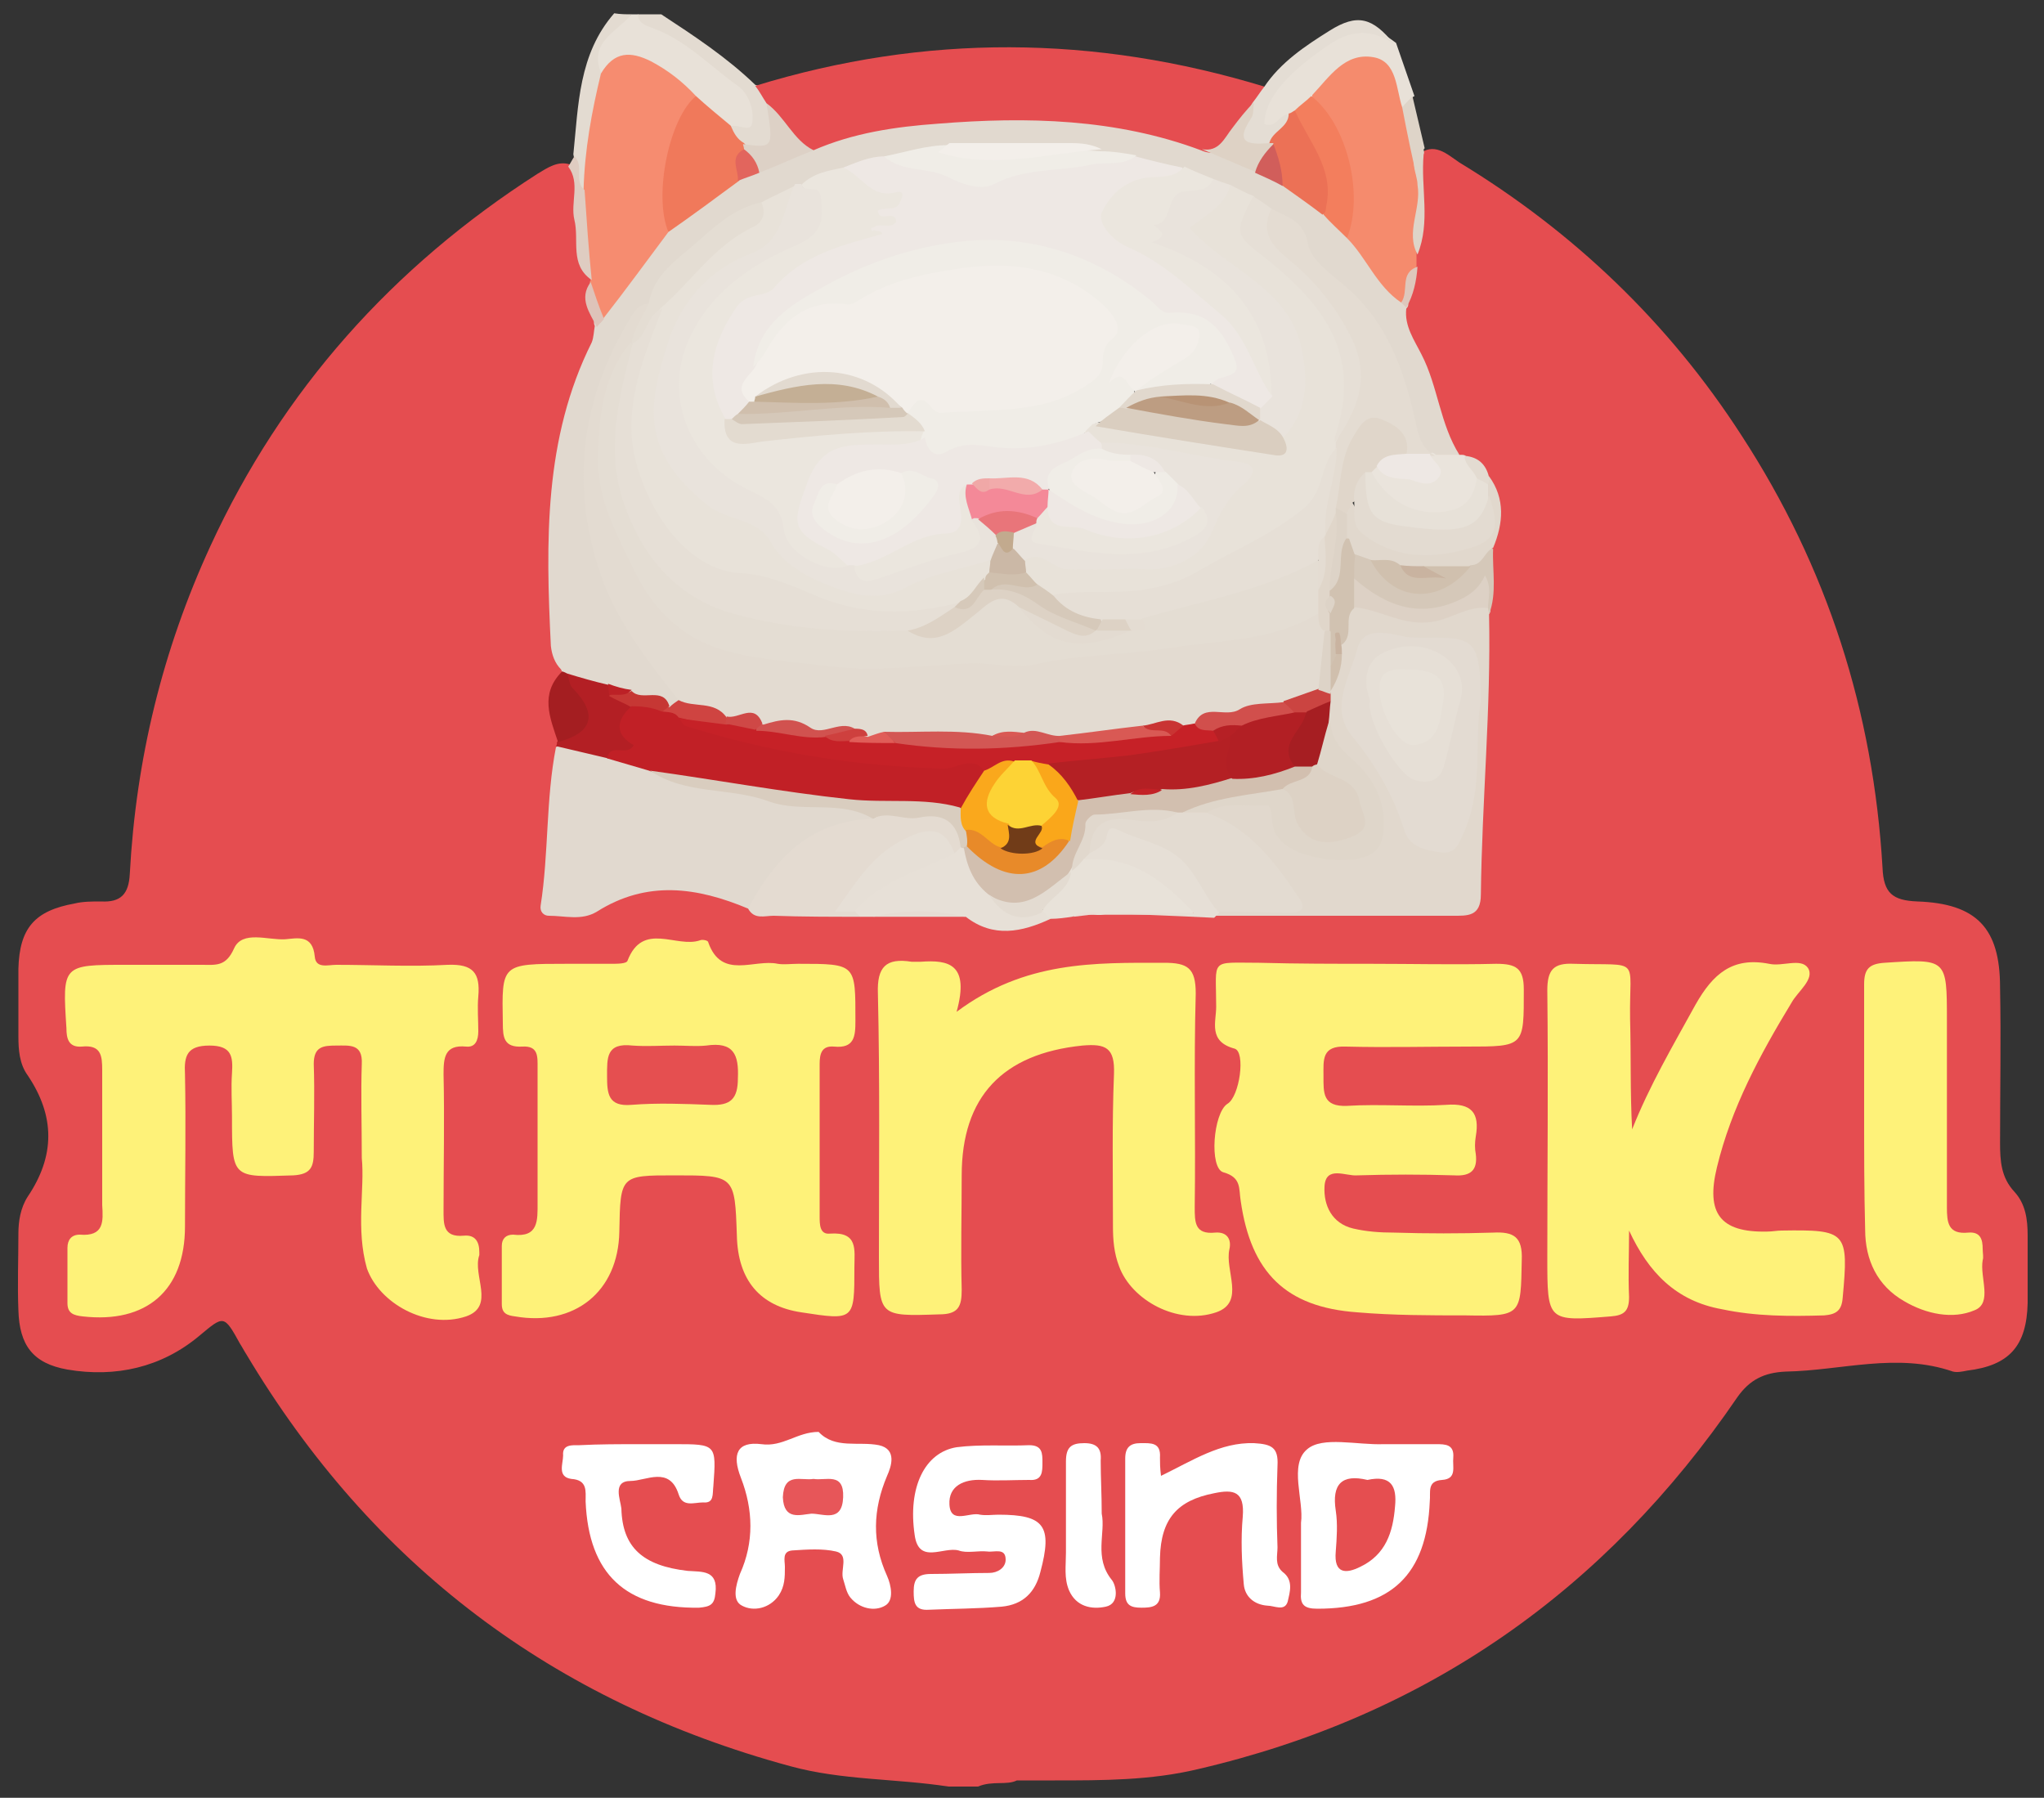 <?xml version="1.0" encoding="utf-8"?>
<!-- Generator: Adobe Illustrator 23.0.6, SVG Export Plug-In . SVG Version: 6.00 Build 0)  -->
<svg version="1.1" id="Layer_1" xmlns="http://www.w3.org/2000/svg" xmlns:xlink="http://www.w3.org/1999/xlink" x="0px" y="0px"
	 width="200px" height="175.9px" viewBox="0 0 200 175.9" style="enable-background:new 0 0 200 175.9;" xml:space="preserve">
<rect x="0" y="0" width="200" height="175.9" fill="#333333" stroke="none"/>
<style type="text/css">
	.st0{fill:#E54D50;}
	.st1{fill:#E8E1D8;}
	.st2{fill:#E3DBD1;}
	.st3{fill:#FEF279;}
	.st4{fill:#E1D9CF;}
	.st5{fill:#E1D8CD;}
	.st6{fill:#F68C70;}
	.st7{fill:#FFFFFF;}
	.st8{fill:#F58B6D;}
	.st9{fill:#E4DBD1;}
	.st10{fill:#E7E0D7;}
	.st11{fill:#E8E2D9;}
	.st12{fill:#E6DFD6;}
	.st13{fill:#EAE4DC;}
	.st14{fill:#B31F24;}
	.st15{fill:#D5C8B9;}
	.st16{fill:#A41E21;}
	.st17{fill:#DFCCC1;}
	.st18{fill:#DED4C8;}
	.st19{fill:#E6DCD3;}
	.st20{fill:#DEC3B9;}
	.st21{fill:#DEC7BC;}
	.st22{fill:#EADED7;}
	.st23{fill:#E4DDD4;}
	.st24{fill:#F0795B;}
	.st25{fill:#DDD1C6;}
	.st26{fill:#E54F50;}
	.st27{fill:#EEE8E4;}
	.st28{fill:#EBE6DE;}
	.st29{fill:#E9E3DC;}
	.st30{fill:#E4DCD2;}
	.st31{fill:#F0EDE7;}
	.st32{fill:#F37E5D;}
	.st33{fill:#E4DDD3;}
	.st34{fill:#EC7156;}
	.st35{fill:#F3EFEA;}
	.st36{fill:#DED2C5;}
	.st37{fill:#CF4441;}
	.st38{fill:#D15E5B;}
	.st39{fill:#C63734;}
	.st40{fill:#E2655D;}
	.st41{fill:#BC2126;}
	.st42{fill:#C12026;}
	.st43{fill:#D9CDBF;}
	.st44{fill:#E3DBD2;}
	.st45{fill:#DFD6CA;}
	.st46{fill:#DDD1C5;}
	.st47{fill:#A61E22;}
	.st48{fill:#D1C2B1;}
	.st49{fill:#CB4441;}
	.st50{fill:#DDD3C7;}
	.st51{fill:#D0BFAD;}
	.st52{fill:#C9B3A0;}
	.st53{fill:#E75659;}
	.st54{fill:#E54E50;}
	.st55{fill:#D2BFAF;}
	.st56{fill:#E0D6CA;}
	.st57{fill:#E7E1D8;}
	.st58{fill:#D0C0AE;}
	.st59{fill:#C62127;}
	.st60{fill:#D35754;}
	.st61{fill:#D14F4C;}
	.st62{fill:#D95954;}
	.st63{fill:#D1524F;}
	.st64{fill:#C93433;}
	.st65{fill:#CF4846;}
	.st66{fill:#E05D58;}
	.st67{fill:#CE403E;}
	.st68{fill:#E3DBD0;}
	.st69{fill:#DACEC0;}
	.st70{fill:#D6C9BA;}
	.st71{fill:#CBB8A6;}
	.st72{fill:#F48998;}
	.st73{fill:#E9757A;}
	.st74{fill:#C2AA8E;}
	.st75{fill:#FAA81C;}
	.st76{fill:#E88A29;}
	.st77{fill:#DDD2C5;}
	.st78{fill:#B21F24;}
	.st79{fill:#B42024;}
	.st80{fill:#FAA71A;}
	.st81{fill:#C32126;}
	.st82{fill:#FDD335;}
	.st83{fill:#B62025;}
	.st84{fill:#C4AF95;}
	.st85{fill:#E2DAD0;}
	.st86{fill:#BD9D82;}
	.st87{fill:#B89375;}
	.st88{fill:#F2ABAB;}
	.st89{fill:#F0A8A7;}
	.st90{fill:#713C18;}
</style>
<g>
	<path class="st0" d="M95.7,174.8c-1,0-1.9,0-2.9,0c-5.2-0.8-10.4-0.6-15.5-2c-23.2-6.3-40.9-19.7-53.2-40.3c-0.2-0.3-0.4-0.7-0.6-1
		c-1.6-2.9-1.6-2.8-4-0.8c-3.7,3.1-8.2,4.1-12.9,3.3c-3.4-0.6-4.7-2.4-4.8-5.8c-0.1-2.5,0-5,0-7.5c0-1.2,0.2-2.5,0.9-3.6
		c2.7-4,2.7-7.9,0-11.9c-0.8-1.1-0.9-2.5-0.9-3.8c0-2.2,0-4.4,0-6.6c0.1-4,1.6-5.7,5.5-6.4c0.8-0.2,1.7-0.2,2.6-0.2
		c1.9,0.1,2.7-0.7,2.8-2.7c0.6-11.2,3.2-21.9,7.9-32.1C27.6,38.2,38.4,26.1,52.6,17c1-0.6,2-1.3,3.2-0.9c1.3,0.8,1.1,2.1,1.1,3.3
		c0,2.5,0.2,5,1.1,7.4c0.1,0.3,0.2,0.6,0.2,0.9c-0.4,1.7,0.5,3.2,0.8,4.8c0.1,2-1.1,3.6-1.7,5.4c-3.3,9-2.9,18.3-2,27.6
		c-1,2.4-0.4,4.8-0.2,7.2c0,0.3,0,0.6-0.1,0.9c-0.2,3.9-0.5,7.8-0.8,11.7c-0.3,3.8,0.6,4.1,4.1,2.7c5.1-2.1,10.3-2.3,15.4,0.2
		c3.4,1.3,6.9,0.5,10.4,0.9c0.5,0,1,0,1.5,0c2.8,0,5.6,0,8.4,0c2.9,0.9,5.9,1.6,8.8,0.1c0.8-0.2,1.6-0.3,2.3-0.2c1,0.1,2,0,3,0
		c3.5,0,7.1,0,10.6,0c7.4,0.2,14.7-0.5,22.1-0.3c2.3,0.1,3.1-0.9,3.2-3.2c0.4-8.4,1.1-16.7,0.8-25.1c0.9-2,0.5-4.2,0.6-6.3
		c0.5-2.2,1.1-4.5-0.2-6.7c-0.4-1.2-1.1-2.1-2.4-2.4c-0.3-0.1-0.5-0.3-0.7-0.5c-2.3-3-2.4-7-4.2-10.3c-0.7-1.2-1.2-2.6-1-4.1
		c0.3-1.5,0.9-2.8,0.9-4.4c0-0.5,0-0.9,0.1-1.4c0.7-2,0.3-4.1,0.4-6.1c0.1-1-0.1-2.1,0.4-3c1.6-1.4,2.9-0.1,4.1,0.7
		c11.2,6.8,20.5,15.7,27.6,26.7c8.4,12.9,12.9,27,13.8,42.3c0.1,2.5,1,3.2,3.4,3.3c5.8,0.2,8.1,2.6,8.1,8.4c0.1,5.1,0,10.1,0,15.2
		c0,1.8,0.1,3.4,1.4,4.8c1.1,1.2,1.3,2.7,1.3,4.3c0,2.2,0,4.4,0,6.6c-0.1,4.2-1.8,6.1-5.9,6.6c-0.5,0.1-1,0.2-1.4,0.1
		c-5.5-1.9-10.9-0.1-16.4,0c-2.1,0.1-3.5,0.8-4.7,2.5c-12.9,18.9-30.4,31.2-52.8,36.4c-4.6,1.1-9.3,1.1-14,1.1c-1.2,0-2.5,0-3.7,0
		C98.5,174.7,97.1,174.2,95.7,174.8z"/>
	<path class="st1" d="M61.8,1.4c0.2,0,0.4,0,0.6,0c3.7,1.4,6.9,3.8,9.9,6.4c0.7,0.6,1.4,1.3,1.7,2.2c0.9,2.3,0.3,3.1-2.4,3.1
		c-1.7-0.5-2.7-1.9-4-3c-0.5-0.5-1.1-0.8-1.6-1.2C64,6.7,61.5,6,58.7,7.3c-1.4-1.9,0-3.2,1-4.6C60.2,2,61.2,1.9,61.8,1.4z"/>
	<path class="st2" d="M71.4,12.4c0.7-0.4,2.1,0.7,2.2-0.4c0.2-1.2-0.3-2.8-1.4-3.6c-2.7-1.9-5-4.4-8.2-5.6c-0.7-0.3-1.5-0.4-1.6-1.4
		c0.8,0,1.5,0,2.3,0c3.2,2.1,6.4,4.2,9.2,6.9c1,0.3,1.6,0.9,1.9,1.9c0.1,0.3,0.1,0.5,0.2,0.8c0.9,3.5,0.2,4.3-3.3,3.7
		C71.7,14.2,71,13.6,71.4,12.4z"/>
	<path class="st2" d="M61.8,1.4c-1.4,1.7-4.2,2.7-3,5.7c0.8,0.9,0.6,2,0.4,2.9c-0.7,2.8-0.4,5.8-1.7,8.4c-0.7,0.4-1,0.1-1.1-0.6
		c-0.1-0.9-0.1-1.8-0.3-2.7c0.5-4.8,0.5-9.8,4-13.8C60.7,1.4,61.3,1.4,61.8,1.4z"/>
	<path class="st3" d="M35.4,113.3c0-3.4-0.1-6.3,0-9.2c0.1-2-1.2-1.8-2.5-1.8c-1.3,0-2.2,0.1-2.2,1.8c0.1,2.9,0,5.7,0,8.6
		c0,1.5-0.3,2.2-2,2.3c-6,0.2-6,0.3-6-5.7c0-1.4-0.1-2.9,0-4.3c0.1-1.6,0-2.7-2.2-2.7c-2.2,0-2.5,1-2.4,2.8c0.1,5,0,9.9,0,14.9
		c0,6.3-3.8,9.5-10,8.8c-0.9-0.1-1.5-0.3-1.5-1.3c0-1.8,0-3.6,0-5.4c0-0.8,0.4-1.3,1.2-1.3c2.4,0.2,2.3-1.3,2.2-2.9
		c0-4.4,0-8.8,0-13.2c0-1.4-0.1-2.5-2-2.3c-1.3,0.1-1.5-0.8-1.5-1.8c-0.4-6.2-0.4-6.2,5.8-6.2c2.5,0,5,0,7.5,0
		c1.3,0,2.3,0.2,3.1-1.6c0.8-1.8,3.3-0.8,5-0.9c1.2-0.1,2.7-0.5,2.9,1.7c0.1,1.2,1.3,0.8,2.1,0.8c3.6,0,7.3,0.2,10.9,0
		c2.5-0.1,3.2,0.8,3,3.1c-0.1,1.1,0,2.3,0,3.4c0,0.9-0.3,1.6-1.2,1.5c-2.1-0.2-2.2,1.1-2.2,2.7c0.1,4.4,0,8.8,0,13.2
		c0,1.4-0.1,2.8,2,2.6c1.1-0.1,1.5,0.6,1.5,1.6c0,0.1,0,0.2,0,0.3c-0.7,2,1.6,5-1.3,6c-3.9,1.3-8.5-1.3-9.7-4.7
		C34.8,120.2,35.7,116.4,35.4,113.3z"/>
	<path class="st3" d="M55.5,94.3c1.4,0,2.9,0,4.3,0c0.6,0,1.5,0,1.6-0.3c1.5-3.9,4.8-1.2,7.1-2c0.2-0.1,0.8,0,0.8,0.2
		c1.3,3.7,4.5,1.6,6.8,2.1c0.6,0.1,1.3,0,2,0c5.7,0,5.6,0,5.6,5.6c0,1.5-0.1,2.7-2.1,2.5c-1.2-0.1-1.4,0.7-1.4,1.7c0,5,0,9.9,0,14.9
		c0,0.8,0,1.8,1,1.7c2.8-0.2,2.4,1.6,2.4,3.3c0,5.2,0,5.2-5.2,4.4c-4-0.6-6.2-3.1-6.3-7.5c-0.2-5.9-0.2-5.9-6.1-5.9
		c-5.3,0-5.3,0-5.4,5.5c-0.1,5.9-4.4,9.3-10.2,8.3c-0.8-0.1-1.3-0.3-1.3-1.2c0-1.9,0-3.8,0-5.7c0-0.7,0.4-1.1,1.1-1.1
		c2.5,0.3,2.4-1.4,2.4-3.1c0-4.4,0-8.8,0-13.2c0-1.1,0.1-2.2-1.5-2.1c-1.8,0.1-1.9-0.9-1.9-2.3C49.1,94.3,49,94.3,55.5,94.3z"/>
	<path class="st3" d="M93.6,99c6.7-5,13.5-4.8,20.3-4.8c2.3,0,3.1,0.5,3.1,3c-0.2,7,0,14-0.1,20.9c0,1.5,0,2.7,2,2.5
		c1.2-0.1,1.6,0.7,1.4,1.6c-0.5,2.1,1.6,5.2-1.3,6.2c-3.8,1.3-8.3-1.2-9.5-4.5c-0.5-1.3-0.6-2.6-0.6-3.9c0-5-0.1-10,0.1-14.9
		c0.1-2.6-0.8-3-3.1-2.8c-7.8,0.8-11.8,5-11.8,12.7c0,3.7-0.1,7.5,0,11.2c0,1.6-0.3,2.4-2.2,2.4c-5.9,0.2-5.9,0.2-5.9-5.6
		c0-8.6,0.1-17.2-0.1-25.8c-0.1-2.6,0.8-3.5,3.3-3.1c0.3,0,0.6,0,0.9,0C92.8,93.9,94.9,94.3,93.6,99z"/>
	<path class="st3" d="M134.1,94.3c4.1,0,8.2,0.1,12.3,0c1.9,0,2.7,0.4,2.7,2.5c0,5.6,0.1,5.6-5.6,5.6c-3.9,0-7.8,0.1-11.8,0
		c-2.4-0.1-2.2,1.3-2.2,2.9c0,1.6-0.1,3,2.3,2.9c3.2-0.2,6.5,0.1,9.7-0.1c2.5-0.2,3.3,0.8,2.9,3.1c-0.1,0.6-0.1,1.2,0,1.7
		c0.2,1.6-0.5,2.2-2.1,2.1c-3.2-0.1-6.3-0.1-9.5,0c-1.1,0.1-3.1-1-3.2,1.1c-0.1,1.8,0.7,3.6,2.8,4.1c1.3,0.3,2.6,0.4,4,0.4
		c3.2,0.1,6.5,0.1,9.7,0c2-0.1,2.9,0.4,2.8,2.7c-0.1,5.4,0,5.5-5.5,5.4c-3.5,0-7.1,0-10.6-0.3c-7-0.5-10.4-3.9-11.4-10.9
		c-0.2-1.2,0.1-2.3-1.7-2.8c-1.4-0.4-1-5.8,0.4-6.7c1.2-0.7,1.8-5.1,0.7-5.4c-2.6-0.7-1.8-2.6-1.8-4.1c0-4.8-0.7-4.3,4.2-4.3
		C127,94.3,130.6,94.3,134.1,94.3z"/>
	<path class="st3" d="M159.4,120.4c0,2.2-0.1,4.3,0,6.5c0,1.4-0.5,1.8-1.8,1.9c-6.2,0.5-6.2,0.5-6.2-5.8c0-8.7,0.1-17.4,0-26.1
		c0-2,0.6-2.7,2.6-2.6c6.7,0.2,5.4-0.8,5.5,5.4c0.1,3.6,0,7.2,0.2,10.8c1.7-4.3,4-8.2,6.2-12.2c1.7-3,3.6-4.7,7.2-4
		c1.3,0.3,3.1-0.6,3.8,0.4c0.7,1.1-1,2.3-1.6,3.4c-3.1,5.1-5.9,10.3-7.3,16.1c-1.1,4.5,0.3,6.4,4.9,6.3c0.5,0,1-0.1,1.4-0.1
		c6.4-0.1,6.6,0.1,6,6.6c-0.1,1.2-0.6,1.6-1.8,1.7c-3.4,0.1-6.7,0.1-10-0.6C164,127.3,161.3,124.5,159.4,120.4z"/>
	<path class="st4" d="M137.6,30.2c-0.2,1.7,0.8,3.1,1.5,4.5c1.6,3.1,1.8,6.8,3.7,9.8c-0.5,0.7-1.2,0.8-2,0.7c-1.8-0.3-2.7-1.5-3-3.3
		c-1.1-6.1-3.9-11.3-8.6-15.4c-1.9-1.6-2.3-4.4-4.8-5.4c-0.7-0.4-1.3-0.8-2-1.1c-0.8-0.4-1.5-0.8-2.4-1.1c-0.6-0.2-1.2-0.4-1.8-0.7
		c-0.9-0.5-2-0.7-3-1c-1.5-0.5-2.9-1.1-4.4-1.2c-1.2-0.3-2.4-0.6-3.6-0.7c-4.6-0.9-9.3-0.2-13.9-0.4c-2.2,0-4.2,0.7-6.3,1.1
		c-1.4,0.3-2.8,0.4-4.1,1c-1.4,0.5-2.8,0.7-4.1,1.5c-0.2,0.1-0.5,0.2-0.7,0.3c-1.3,0.3-2.2,1.3-3.5,1.7c-4.5,2.1-8.1,5.4-10.9,9.5
		c-3.8,3.8-5,8.8-5.5,13.8c-0.8,7.8,1.7,14.9,6.7,21c0.8,1,1.8,2,1.8,3.5c-0.1,0.6-0.5,1-1.1,1.1c-1.4-0.3-2.8-0.6-4.1-1.2
		c-0.8-0.1-1.5-0.5-2.3-0.6c-1.3-0.3-2.6-0.7-3.8-1.4c-0.2-0.2-0.4-0.4-0.5-0.7c-0.6-0.6-0.9-1.4-1-2.3c-0.5-10.2-0.7-20.3,4-29.7
		c0.2-0.5,0.2-1.1,0.3-1.6c-0.2-0.4,0-0.8,0.2-1.1c1.9-3,3.9-6,6.4-8.7c2.2-2,4.6-3.8,7.2-5.2c0.8-0.3,1.5-0.7,2.3-0.9
		c1.7-1.1,3.8-1.4,5.6-2.4c8.3-3.1,16.9-3.3,25.6-2.6c4.1,0.3,8.1,0.8,11.9,2.6c1.7,1.2,3.8,1.4,5.5,2.5c1,0.4,1.9,1,2.9,1.4
		c1.5,0.8,2.8,1.9,4.2,2.9c0.9,0.8,1.7,1.7,2.5,2.4c1.9,1.9,3.2,4.3,5,6.3C137.7,29.5,138,29.8,137.6,30.2z"/>
	<path class="st4" d="M73.2,88.9c-5-2.1-9.9-2.8-14.8,0.3c-1.5,0.9-3.1,0.4-4.7,0.4c-0.5,0-0.9-0.4-0.8-1c0.8-5.1,0.5-10.4,1.5-15.5
		c1.9-1,3.5,0.1,5.3,0.5c1.4,0.5,3,0.5,4.4,1.2c3.4,2.2,7.5,1.7,11.3,2.8c2,0.6,4.1,0.8,6.2,0.7c1.4-0.1,2.9,0.2,3.9,1.4
		c0.1,1-0.7,1.4-1.4,1.4c-4.1,0.3-6.3,3.4-8.8,6C74.6,87.7,74.3,88.7,73.2,88.9z"/>
	<path class="st3" d="M182.4,108.6c0-4.1,0-8.2,0-12.3c0-1.5,0.5-2,2-2.1c6.1-0.4,6.1-0.4,6.1,5.6c0,6.1,0,12.2,0,18.3
		c0,1.5,0.1,2.7,2.1,2.5c1.2-0.1,1.4,0.7,1.4,1.6c0,0.4,0.1,0.8,0,1.1c-0.3,1.7,1,4.2-0.8,4.9c-2.1,0.9-4.7,0.4-6.9-0.9
		c-2.6-1.5-3.8-4-3.8-7C182.4,116.6,182.4,112.6,182.4,108.6z"/>
	<path class="st5" d="M145.7,60.1c0.2,9.2-0.7,18.3-0.8,27.4c0,2.2-1.3,2.1-2.8,2.1c-7.8,0-15.6,0-23.5,0c-0.1-0.5,0.2-0.8,0.6-1
		c2.1-0.8,4.3,0.1,6.6-0.7c-1.2-2.5-2.9-4.5-5.2-6c-1-0.7-2.1-1.3-2.8-2.4c1-2.6,3.4-1.1,5.1-1.7c1.2-0.4,1.6,0.9,2.1,1.9
		c1.2,2.8,4.7,4.3,7.6,3.3c1.5-0.5,2.2-2.4,1.5-4.3c-0.6-1.6-1.5-3.1-2.9-4.2c-1.2-0.9-2-2-2-3.6c-0.1-0.7,0-1.4,0-2.1
		c0-0.3,0-0.6,0-0.8c0-0.3,0.1-0.5,0.2-0.8c0.4-1.1,0.9-2.2,0.9-3.5c0-0.4,0.1-0.8,0.2-1.2c0.6-1.1,0.1-2.7,1.4-3.5
		c4.4,0.7,8.8,1.2,13.2,0c0.1,0,0.3,0.2,0.5,0.3C145.9,59.6,145.9,59.8,145.7,60.1z"/>
	<path class="st6" d="M65.4,22.7c-2.1,2.8-4.2,5.7-6.4,8.5c-1.2-0.9-1.2-2.3-1.3-3.6l0.1-0.2c-0.9-2.9-1.8-5.8-0.7-8.8
		c0.1-3.9,0.8-7.7,1.7-11.4C60.1,5,61.7,5,63.7,6c1.7,0.9,3.1,2,4.4,3.4C66.5,13.8,65.6,18.2,65.4,22.7z"/>
	<path class="st7" d="M80.1,140.1c1.6,1.7,3.9,0.9,5.9,1.3c1.8,0.4,1.2,2.1,0.8,3c-1.4,3.3-1.5,6.5,0,9.8c0.4,0.9,0.7,2.4-0.2,2.9
		c-1,0.6-2.5,0.3-3.4-0.8c-0.4-0.5-0.5-1.2-0.7-1.8c-0.3-0.9,0.6-2.4-0.7-2.7c-1.3-0.3-2.8-0.2-4.3-0.1c-1,0.1-0.7,1-0.7,1.6
		c0,1,0,1.9-0.6,2.8c-0.9,1.3-2.5,1.6-3.6,1c-1-0.5-0.6-2-0.2-3.1c1.4-3.1,1.3-6.3,0.1-9.4c-0.9-2.3-0.4-3.6,2-3.3
		C76.6,141.6,78,140.1,80.1,140.1z"/>
	<path class="st7" d="M113.6,144.4c3.1-1.5,5.8-3.3,9.1-3.2c1.7,0.1,2.4,0.4,2.3,2.2c-0.1,2.7-0.1,5.4,0,8c0,0.8-0.3,1.7,0.5,2.4
		c1.1,0.8,0.7,2,0.5,2.9c-0.3,1-1.3,0.4-2,0.4c-1.3-0.1-2.2-0.9-2.3-2.1c-0.2-2.2-0.3-4.4-0.1-6.6c0.2-2.5-0.9-2.7-2.8-2.3
		c-3.6,0.7-5.2,2.5-5.3,6.3c0,1.1-0.1,2.3,0,3.4c0.1,1.4-0.8,1.5-1.8,1.5c-1,0-1.6-0.2-1.6-1.4c0-4.4,0-8.8,0-13.2
		c0-1.1,0.5-1.5,1.5-1.5c1,0,2-0.1,1.9,1.4C113.5,143.1,113.5,143.6,113.6,144.4z"/>
	<path class="st7" d="M127.3,149c0.3-2.2-1.2-5.7,0.6-7.2c1.5-1.3,4.9-0.4,7.5-0.5c1.7,0,3.4,0,5.1,0c0.9,0,1.8,0,1.7,1.3
		c-0.1,0.9,0.4,2.1-1.1,2.2c-1.5,0.1-1.1,1.2-1.2,2.1c-0.3,7.2-3.8,10.5-11,10.5c-1.3,0-1.7-0.4-1.6-1.6
		C127.3,153.6,127.3,151.5,127.3,149z"/>
	<path class="st7" d="M97.7,148.2c4.5,0,5.3,1.1,4.1,5.6c-0.5,2-1.7,3.2-3.8,3.4c-2.4,0.2-4.8,0.2-7.1,0.3c-1.4,0.1-1.5-0.7-1.5-1.8
		c0-1.2,0.4-1.7,1.7-1.7c1.9,0,3.8-0.1,5.7-0.1c0.8,0,1.6-0.5,1.6-1.3c0-1.2-1.1-0.7-1.8-0.8c-0.9-0.1-2,0.2-2.8-0.1
		c-1.5-0.4-3.9,1.4-4.3-1.5c-0.7-4.7,1-8.1,4.1-8.6c2.3-0.3,4.8-0.1,7.1-0.2c1.3,0,1.3,0.8,1.3,1.7c0,0.9,0,1.8-1.3,1.7
		c-1.5,0-3.1,0.1-4.6,0c-1.8-0.1-3.3,0.6-3.2,2.4c0.1,2,2,0.7,3,1C96.5,148.3,97.1,148.2,97.7,148.2z"/>
	<path class="st8" d="M137.1,29.6c-2.4-1.6-3.4-4.4-5.3-6.3c-0.1-5-0.9-9.7-3.7-14c0.4-2.1,2-3.1,3.7-4c2.2-1.1,4.1-0.4,5,1.9
		c0.4,1,0.9,2.1,0.8,3.3c0.9,2.5,1.1,5.1,1.3,7.7c0.3,2.3-0.3,4.5-0.3,6.8c0,0.4,0,0.8,0,1.2C137.7,27.1,138.4,28.8,137.1,29.6z"/>
	<path class="st7" d="M62.6,141.3c1.1,0,2.3,0,3.4,0c4.1,0,4.1,0,3.8,4.1c-0.1,0.8,0.1,1.7-1,1.6c-0.9,0-2,0.5-2.4-0.8
		c-0.9-2.8-3.2-1.3-4.7-1.3c-1.8,0-1,1.8-0.9,2.7c0.1,3.8,2.1,5.6,6.5,6.1c1.4,0.1,3-0.1,2.7,2.2c-0.1,1.1-0.5,1.3-1.6,1.4
		c-7.2,0.1-10.8-3.3-11.1-10.4c0-1,0.2-2.1-1.4-2.2c-1.4-0.2-0.8-1.5-0.8-2.3c-0.1-1.1,0.9-1,1.6-1
		C58.6,141.3,60.6,141.3,62.6,141.3z"/>
	<path class="st9" d="M73.2,88.9c2.6-4.9,6.1-8.6,12.2-8.8c3.6-2.6,8.7-1.1,9.1,2.8c-0.1,0.4-0.4,0.7-0.9,0.8
		c-4.3-2.1-8.4,0-9.7,5.1c0.2,0.3,0.4,0.6,0.3,0.9c-2.8,0-5.7,0-8.5-0.1C74.8,89.6,73.8,90,73.2,88.9z"/>
	<path class="st10" d="M93.4,83.5c0.2-0.2,0.4-0.4,0.6-0.6c0.3-0.1,0.5-0.1,0.7,0.1c1.1,1.3,1.5,3,2.7,4.2c1.1,1.7,2.9,1.7,4.7,1.8
		c0.4,0.2,0.6,0.5,0.7,0.9c-2.8,1.3-5.6,1.9-8.3-0.2c-3-0.3-6.1-0.3-9.1,0c-0.4,0-0.8,0-1.2,0c-0.2-0.2-0.4-0.3-0.5-0.5
		c-0.3-0.3-0.5-0.7-0.1-1C86.3,85.6,89.3,83.5,93.4,83.5z"/>
	<path class="st7" d="M107.8,148.1c0.4,1.9-0.8,4.3,1,6.5c0.4,0.5,0.8,2.3-0.6,2.6c-1.4,0.3-2.9,0-3.6-1.6c-0.5-1.2-0.3-2.4-0.3-3.7
		c0-3,0-5.9,0-8.9c0-1.4,0.5-1.8,1.8-1.8c1.2,0,1.7,0.5,1.6,1.7C107.7,144.6,107.8,146.2,107.8,148.1z"/>
	<path class="st11" d="M102.8,89.9c-0.2-0.2-0.5-0.4-0.7-0.7c-0.4-2,1.7-2.5,2.2-4c0.2-0.2,0.3-0.5,0.5-0.7c0.5-0.5,1.1-1,1.9-1.2
		c4-0.5,7,1.4,9.6,4.1c0.4,0.4,0.9,0.9,0.7,1.5c-0.2,0.8-1.1,0.6-1.7,0.6c-2.4,0-4.8,0-7.2,0c-1.1,0.1-2.1-0.2-3.2,0.2
		C104.2,89.8,103.5,89.9,102.8,89.9z"/>
	<path class="st12" d="M107.8,89.3c2.8,0,5.7,0,9,0c-3.2-3.4-6.3-5.6-10.7-5.2c-0.2-0.4,0-0.8,0.2-1.1c1.3-0.6,1.2-2.9,3.1-2.5
		c3.2,0.6,6.3,1.9,8.3,4.7c0.8,1.2,1.9,2.4,1.6,4.1c-0.2,0.2-0.3,0.3-0.5,0.5C115,89.6,111.4,89.5,107.8,89.3L107.8,89.3z"/>
	<path class="st13" d="M140.5,44.5c0.8,0,1.6,0,2.4,0c0.2,0,0.4,0,0.5,0.1c0.7,0.7,1.6,1.2,1.7,2.3c-0.6,2.9-1.5,3.7-4.3,3.8
		c-3.8,0.2-6-1.2-6.9-4.4c0.1-0.4,0.3-0.8,0.8-0.9c1.1,0,2,0.5,3,0.8c1.7,0.5,2.2-0.3,2.2-1.8C140.1,44.2,140.3,44.3,140.5,44.5z"/>
	<path class="st14" d="M59.5,74.2c-1.7-0.4-3.4-0.8-5.1-1.2c0.1-0.1,0.1-0.3,0.1-0.4c1.6-1.6,3.2-3.2,0.8-5.4
		c-0.3-0.3-0.1-0.9,0.2-1.3c1.3,0.4,2.7,0.8,4,1.1c0.3,0.2,0.5,0.5,0.8,0.7c0.7,0.4,1.8,0.4,2,1.5c0.2,0.8-1,1.3-0.6,2
		C63.8,74.3,61.2,73.9,59.5,74.2z"/>
	<path class="st15" d="M145.7,60.1c0-0.2-0.1-0.4-0.1-0.7c-0.4-0.4-0.1-1.7-1.6-0.8c-4.6,2.7-9.1,1.8-12.1-2.2
		c-0.3-0.7-0.2-1.5,0.2-2.1c0.7-0.6,1.4-0.3,2,0c1.8,1.5,3.3,3.3,6.1,2.8c1.5-0.3,2.2-1.3,3.2-2.1c0.8-0.5,1.4-1.6,2.7-1.3
		C146,55.8,146.5,58,145.7,60.1z"/>
	<path class="st5" d="M134.2,54.8c-0.6-0.2-1.1-0.4-1.7-0.6c-0.9-0.2-1.2-0.9-1.4-1.7c-0.1-0.8-0.1-1.5,0-2.3
		c0.2-0.6,0.4-1.1,1.1-1.3c1.9,4,5.4,4.7,9.3,4.3c2.9-0.3,4.1-1.8,3.6-4.7c-0.1-0.4,0-0.8,0.1-1.3c0.1-0.3,0.3-0.5,0.5-0.6
		c1.6,2.2,1.4,4.6,0.4,7c-0.9,0.4-1,1.7-2.2,1.7c-1.3,0.9-2.8,0.9-4.3,0.8c-0.8,0-1.6,0-2.4-0.1C136.1,55.8,135,55.7,134.2,54.8z"/>
	<path class="st16" d="M55.5,65.9c0.2,0.5,0.2,1.2,0.6,1.5c2.4,2.5,1.9,4.3-1.5,5.2c-0.8-2.4-1.8-4.7,0.4-6.9
		C55.1,65.7,55.3,65.8,55.5,65.9z"/>
	<path class="st17" d="M57.2,18.6c0.2,2.9,0.4,5.9,0.7,8.8c-2.2-1.5-1.2-3.9-1.7-5.9c-0.4-1.7,0.6-3.6-0.6-5.2
		c0.2-0.3,0.4-0.7,0.6-1C57.2,16.2,56.1,17.7,57.2,18.6z"/>
	<path class="st18" d="M138.7,24.9c-1.2-2.2,0.4-4.5,0-6.8c0-1.2-1.1-2.6,0.6-3.5c0,0.2,0.1,0.3,0,0.5C139,18.4,140,21.7,138.7,24.9
		z"/>
	<path class="st19" d="M85.4,89.7c3-0.7,6.1-0.7,9.1,0C91.5,89.7,88.4,89.7,85.4,89.7z"/>
	<path class="st20" d="M57.8,27.6c0.4,1.2,0.8,2.4,1.3,3.6c-0.2,0.3-0.5,0.5-0.7,0.8C57.7,30.6,56.6,29.2,57.8,27.6z"/>
	<path class="st2" d="M145.7,46.7c0,0.2,0,0.5-0.1,0.7c-0.7,0.3-0.8-0.3-1.1-0.6c-0.3-0.8-1.2-1.3-1.2-2.2
		C144.6,44.7,145.4,45.4,145.7,46.7z"/>
	<path class="st21" d="M137.1,29.6c0.8-1.1-0.2-2.9,1.6-3.5c-0.1,1.4-0.4,2.8-1.1,4C137.5,30,137.3,29.8,137.1,29.6z"/>
	<path class="st22" d="M107.8,89.3C107.8,89.3,107.8,89.4,107.8,89.3c-0.9,0.2-1.9,0.3-2.8,0.4C105.8,89,106.8,89.3,107.8,89.3z"/>
	<path class="st0" d="M117.5,14.7c-8.3-3.1-17-3.3-25.7-2.6c-4.2,0.3-8.3,0.9-12.2,2.6c-3,0-3.4-2.8-4.6-4.6
		c-0.4-0.6-0.7-1.2-1.1-1.7c16.6-5.1,33.2-5,49.9,0.1c0.4,1-0.3,1.6-0.8,2.2c-0.8,1-1.5,2.1-2.3,3.1
		C119.9,14.8,118.9,15.3,117.5,14.7z"/>
	<path class="st1" d="M137.2,10.5c-0.6-1.8-0.5-4.5-2.8-4.9c-2.8-0.5-4.3,1.9-6,3.7c0,0.9-0.6,1.4-1.2,1.9c-0.3,0.2-0.6,0.5-1,0.7
		c-0.9,0.6-1.8,1.4-2.8,0.4c-1-1.1-0.2-2.1,0.5-3.1c1.6-2.4,3.8-4,6.1-5.5c2.8-1.9,3.6-1.7,6.6,0.5c0.6,1.7,1.2,3.5,1.8,5.2
		C137.7,9.7,138.2,10.9,137.2,10.5z"/>
	<path class="st23" d="M136.4,4.3c-2.2-1.5-4.2-1.4-6.4,0.1c-4.1,2.8-6.2,5.2-6.3,7.7c1.1,0.6,1.5-1,2.4-0.9
		c0.9,1.7-0.6,2.3-1.5,3.1c-1,0.6-2,1.2-3,0c-0.9-1-0.3-1.9,0.3-2.8c0.3-0.5,0.4-1.1,0.7-1.5c0.4-0.5,0.7-1,1.1-1.5
		c1.6-2.4,4-4,6.4-5.5C132.8,1.3,134.3,1.7,136.4,4.3z"/>
	<path class="st18" d="M137.2,10.5c0.3-0.4,0.7-0.7,1-1.1c0.4,1.7,0.8,3.4,1.2,5.1c-1,1-0.4,2.4-0.6,3.5
		C138.2,15.6,137.7,13.1,137.2,10.5z"/>
	<path class="st24" d="M65.4,22.7c-1.5-3.6,0.1-11.2,2.7-13.3c1.1,1,2.2,1.9,3.4,2.9c0.3,0.7,0.6,1.3,1.3,1.7
		c0.2,0.2,0.3,0.4,0.3,0.7c0.1,1.1-0.3,2.1-0.8,3C70,19.4,67.7,21.1,65.4,22.7z"/>
	<path class="st25" d="M72.8,14.6c0-0.2-0.1-0.4-0.1-0.5c3,0.4,3,0.4,2.3-4c1.8,1.3,2.6,3.6,4.6,4.6c-1.8,0.7-3.5,1.5-5.3,2.2
		C73.4,16.4,72.9,15.6,72.8,14.6z"/>
	<path class="st26" d="M66,102.3c1.1,0,2.1,0.1,3.1,0c2.7-0.4,3.2,0.9,3.1,3.2c0,2-0.7,2.7-2.7,2.6c-2.6-0.1-5.2-0.2-7.7,0
		c-2.3,0.2-2.4-1.1-2.4-2.8c0-1.8-0.1-3.3,2.5-3C63.3,102.4,64.6,102.3,66,102.3z"/>
	<path class="st2" d="M66.4,68.5c-3-3.8-6-7.6-7.6-12.2c-3-8.7-2-17,2.7-24.9c0.5-0.8,0.9-1.7,2.1-1.7c0.7,1.8-0.8,3-1.3,4.5
		c-5.2,9.6-2.4,19,4.4,26c2.2,2.3,5,3,8,3.4c6.1,0.8,12.3,1,18.5,0.5c6.8-0.5,13.6-0.5,20.4-1.5c4.6-0.6,9.3-1.1,13.8-2.6
		c0.5-0.2,1.1-0.3,1.7-0.1c0.7,0.5,1,1.2,1.2,2c0.4,1.9-0.3,3.7-0.8,5.6c-0.7,1.4-2.2,1.4-3.5,1.9c-2.9,1.1-6.1,0.7-9,2.1
		c-0.4,0.1-0.8,0.2-1.2,0.2c-1.3-0.5-2.6,0.1-3.8,0.2c-2.7,0-5.3,1.2-8.1,0.9c-1.4,0.2-2.6-0.4-4-0.3c-1-0.1-2,0.3-3,0.4
		c-3.2-0.6-6.5-0.4-9.7-0.4c-0.7,0.1-1.5,0.4-2.2,0.2c-0.6-0.1-1.1-0.3-1.7-0.5c-3,0.1-5.8-0.9-8.8-0.8c-1.1-1-2.6-0.2-3.8-0.7
		C69.5,69.5,67.3,70.3,66.4,68.5z"/>
	<path class="st27" d="M82.5,16.4c1.3-0.5,2.6-1.1,4-1.1c2.8,0.2,5.6,0.8,8.2,1.7c0.8,0.3,1.7,0.4,2.5,0c4.5-1.7,9.2-1.5,13.9-1.7
		c1.5,0.4,3.1,0.8,4.6,1.1c0.1,1.4-1.1,1.3-1.9,1.6c-0.7,0.2-1.5,0.1-2.2,0.4c-1.3,0.5-2.3,1.5-2.7,2.8c-0.4,1.4,1,1.9,2,2.4
		c3,1.5,5.6,3.6,8.1,5.7c3,2.5,4.9,5.8,5.7,9.6c-0.2,0.8-0.7,1.3-1.5,1.4c-1.9-0.4-3.7-0.8-4.8-2.6c2.2-3.6,1.1-5.8-3.4-6.3
		c-1.1-0.1-2-0.6-2.8-1.2c-8.7-7-18.1-7.1-27.9-2.8c-4.2,1.8-8.2,3.6-9.8,8.4c-0.5,1.2-1.3,2.2-1,3.6c-0.1,0.7-0.5,1.2-1,1.7
		c-0.4,0.2-0.7,0.4-1.2,0.4c-0.3,0-0.5,0-0.8-0.1c-2.9-3.7-1.7-10.6,2.4-13c2.8-1.6,5.4-3.5,8.3-4.8c1.7-0.7,4.4-0.5,4.4-3.5
		c0-0.4,0.9-0.1,1.2-0.4C84.7,19.6,83.1,18.6,82.5,16.4z"/>
	<path class="st11" d="M120.4,18.1c0.8,0.4,1.5,0.8,2.3,1.1c0.2,0.4,0.3,0.9,0.2,1.4c-0.7,2,0.2,3,1.8,4.2c3.8,2.8,6.8,6.3,7.6,11.2
		c0.4,2.5-0.4,4.9-0.8,7.3c0,0.3-0.1,0.5-0.2,0.8c-1,5.7-5.3,8.3-9.9,10.6c-2.9,1.5-5.8,2.9-9,3.7c-1.7,0.4-3.3,0.7-5.1,0.4
		c-1.4-0.3-2.8-0.7-4.1,0.1c-0.9-0.1-1.5-0.7-2.2-1.2c-0.5-0.5-1-1.1-1.2-1.8c-0.1-0.4,0-0.8,0.2-1.2c0.4-0.5,0.9-0.8,1.5-0.6
		c3.1,1.2,6.4,0.7,9.6,0.8c3.3,0.1,5.8-1.5,6.9-4.6c0.3-0.9,0.9-1.6,1.6-2.3c0.6-0.6,1.4-1.1,1.8-1.8c-4.7-0.4-9.3-1.7-14-2.2
		c-0.7-0.3-1.2-0.8-1.3-1.6c0-0.5,0.3-0.8,0.7-1c4.8-0.5,9.3,1.1,14,1.5c1.3,0.1,2.8,0.9,4-0.4c2.9-5,2.1-9.8-2.1-13.6
		c-1.8-1.7-4.1-2.8-5.9-4.5c-1.4-1.4-1.8-2.5,0.1-3.8C118.3,19.7,119.3,18.9,120.4,18.1z"/>
	<path class="st28" d="M82.5,16.4c1.8,0.7,2.7,3.1,5.2,2.4c1-0.2,0.5,0.7,0.3,1.1c-0.4,0.8-1.4,0.3-2.1,0.7c0.1,1.3,1.7-0.2,1.8,1.1
		c-0.6,0.8-1.6,0-2.3,0.6c-0.3-0.2-0.1,0.6,0.1,0.2c0.3,0.2,0.8,0,0.8,0.4c-3.9,1.1-7.8,2-10.6,5.3c-0.8,0.9-2.6,0.4-3.6,1.8
		c-2.4,3.5-3.4,7.1-1.1,11c1,1.8,2.6,1.4,4.3,1.3c5-0.4,10-1.4,15-0.7c0.5,0.3,1.1,0.6,0.8,1.4c-1.5,1.7-3.7,1.3-5.6,1.5
		c-3.6,0.2-6,2.1-6.5,5.4c-0.2,1.4,0.6,2.4,1.8,2.9c1.3,0.5,2.4,1.1,2.8,2.6c-0.1,1.9-1.3,1.6-2.5,1.2c-2.2-0.7-4-2.2-4.9-4.2
		c-0.9-2.1-2.3-3.1-4.1-4.1c-4.4-2.4-6.9-7.4-6.2-12.2c0.4-2.9,1.8-5.5,3.8-7.5c2.1-2,4.6-3.7,7.2-5.1c3.1-1.6,3.6-3.1,1.5-5.4
		C79.6,16.9,81.1,16.7,82.5,16.4z"/>
	<path class="st11" d="M74.5,19.8c1.1-0.6,2.3-1.1,3.4-1.7c0.5,2.8-0.4,5-2.8,6.6c-3.3,2.2-6.8,4.2-8.4,8.2
		c-2.9,7.5-2.4,13.5,6.4,17.6c1.2,0.6,2.3,1.2,3.2,2.3c3.4,4.2,7.5,5.1,12.6,3.7c2.6-0.7,5-2.2,7.9-1.9c0.4,0.3,0.5,0.7,0.5,1.2
		c0,0.5-0.2,0.9-0.4,1.2c-0.7,1.1-1.5,2.2-2.9,2.6c-6.9,2.9-13.3,0.1-19.7-1.8c-3.2-1-6.6-1.6-9.1-4.5c-2.6-3.1-4-6.5-4.3-10.6
		c-0.3-4.6,1.1-8.6,3.2-12.5c2.3-2.9,4.4-5.9,7.8-7.7C73,21.8,73.8,20.9,74.5,19.8z"/>
	<path class="st29" d="M96.9,54.8c-2.8,0.9-5.7,1.3-8.3,2.7c-2.8,1.5-5.4,0.6-7.7-0.3c-2-0.8-4.3-2-5.5-4.2c-1.3-2.3-4.2-2-6.2-3.6
		c-6.6-5.3-5.8-9.8-3.8-16c1.3-4,4.1-7.1,8.1-8.6c3.2-1.2,3.1-4.4,4.3-6.8c0.2,0,0.4,0,0.6,0c0.2,1,1.7-0.1,1.9,1.2
		c0.3,2.2,0.3,3.6-2.4,4.8c-4.5,1.9-8.7,4.8-10.7,9.7c-2.1,5.4,0.3,11.1,5.4,13.9c1.8,1,3.8,1.4,4.1,4.2c0.3,2.5,4.4,4.5,6.3,3.5
		c0.2-0.2,0.5-0.2,0.7-0.2c0.9,0.8,1.9,0.6,2.9,0.3c2.2-0.5,4.3-1.7,6.5-2.1c1.4-0.3,1.6-1.4,1.7-2.6c0.2-0.2,0.5-0.3,0.7-0.4
		c1.2,0.1,1.7,1,2.2,1.9c0.1,0.3,0.2,0.6,0.2,0.9C98,54,98,54.8,96.9,54.8z"/>
	<path class="st30" d="M130.7,43.9c0-0.2,0-0.4,0-0.6c4-8,0.3-12.8-5.5-17.9c-2.4-2.1-2.6-2.8-0.8-5c1.5,0.9,3.1,1,3.6,3.5
		c0.3,1.8,2.9,3.3,4.5,4.9c3.6,3.5,5.1,8.2,6.1,12.9c0.3,1.4,0.7,2.2,1.8,2.9c-0.2,0-0.4,0-0.6,0c-0.6,0.6-1.2,0.7-2,0.4
		c-1.3-0.7-1.6-3.3-3.6-2.6c-1.8,0.7-1.9,2.7-2.2,4.4c-0.1,1.1-0.8,1.9-0.8,3c0,0.3-0.1,0.6-0.1,0.8c-0.5,0.7-0.1,2.5-1.9,1.6
		c-0.9-1.3-0.1-2.5,0.2-3.7C129.9,47,130.3,45.4,130.7,43.9z"/>
	<path class="st29" d="M120.4,18.1c-0.6,2.1-2.5,3-4,4.2c3.6,4.1,9.8,5.8,11,12c0.6,3.1,0.5,6-1.8,8.5c-1.2,0-2.1-0.7-2.6-1.7
		c-0.1-0.4-0.1-0.8,0.3-1.1c0.4-0.4,0.8-0.8,1.2-1.2c-0.4-1.3-1-2.5-1.3-3.8c-0.8-4.8-4.3-7.2-8.1-9.4c-1.5-0.9-3.3-1.4-2.7-3.5
		c0.6-1.7,1.5-3.5,3.5-4.2c0.9-0.3,1.9-0.1,2.8-0.4C119.2,17.7,119.8,17.9,120.4,18.1z"/>
	<path class="st28" d="M118.7,17.5c-0.5,1.3-1.8,1.1-2.7,1.2c-2.1,0.2-1.1,3.2-3.1,3.3c0.4,0.5,1.7,1-0.2,1.7
		c7.4,2.5,11.7,7.1,11.7,15c-1.8-2.6-2.4-5.8-4.9-7.9c-2.9-2.4-5.6-5.1-9.1-6.6c-1.8-0.8-3-2.5-2.6-3.4c0.6-1.3,1.8-2.8,3.8-3.3
		c1.4-0.4,3.1,0.2,4.3-1.2C116.7,16.7,117.7,17.1,118.7,17.5z"/>
	<path class="st12" d="M124.4,20.4c-1.1,2.3,0,3.6,1.7,5c2.5,2,4.5,4.5,6,7.4c2.1,4,0.8,7.2-1.5,10.5c0-0.3,0-0.6,0.1-0.8
		c2.5-7.8-1.1-12.6-6.7-17.1c-3.2-2.5-3.3-2.4-1.4-6.2C123.3,19.6,123.8,20,124.4,20.4z"/>
	<path class="st31" d="M111.2,15.2c-1.3,1.1-2.9,0.6-4.4,0.9c-3.1,0.7-6.5,0.3-9.5,1.9c-1.4,0.7-3.2,0-4.6-0.7c-2-1-4.4-0.4-6.2-2
		c2.1-0.4,4.1-1.1,6.3-1.1c0.7-0.2-1,0.7,0.4,0.8c4.9,0.3,9.7-0.6,14.5-0.2C108.9,14.8,110.1,15,111.2,15.2z"/>
	<path class="st32" d="M126.7,10.8c0.5-0.5,1.1-0.9,1.6-1.4c3.5,2.7,5.2,9.6,3.5,13.9c-0.8-0.8-1.6-1.5-2.3-2.3
		C129.5,17.4,127,14.4,126.7,10.8z"/>
	<path class="st33" d="M74.5,19.8c0.5,1.1,0.1,2-0.8,2.4c-3.8,1.8-6,5.3-9,7.9c-1.1,1-0.8,3-2.5,3.6c-0.1,0-0.2-0.1-0.4-0.1
		c0.2-1.5,1.2-2.7,1.7-4c0.4-2.4,2.3-3.9,4-5.3C69.6,22.5,71.6,20.4,74.5,19.8z"/>
	<path class="st34" d="M126.7,10.8c1.3,3,3.8,5.6,3.1,9.2c-0.1,0.4,0,0.8-0.4,1c-1.3-1-2.6-1.9-4-2.9c-0.9-1.1-1.5-2.3-1.3-3.7
		c0-0.1,0-0.3,0.1-0.4c0.3-1.2,1.9-1.5,1.9-2.9C126.3,11.1,126.5,10.9,126.7,10.8z"/>
	<path class="st35" d="M107.8,14.6c-5.3,0.4-10.6,2-16,0.3c0.4-0.3,0.7-0.6,1.1-0.9c4,0,7.9,0,11.9,0
		C105.8,14,106.8,14.1,107.8,14.6z"/>
	<path class="st36" d="M122.7,10c-0.1,0.6,0,1.2-0.3,1.6c-1.8,2.7,0.2,2.5,1.9,2.4c0.1,0,0.2,0,0.3,0c-0.1,1.2-0.5,2.3-1.8,2.8
		c-1.7-0.7-3.5-1.5-5.2-2.2c1.7,0.3,2.2-1.1,3-2.1C121.2,11.7,121.9,10.8,122.7,10z"/>
	<path class="st37" d="M66.4,68.5c1.5,0.8,3.5,0,4.7,1.7c0.2,0.3,0.2,0.6,0,0.9c-1.5,1.1-3.1-0.1-4.6,0c-0.8-0.2-1.5-0.5-1.9-1.3
		c0.1-0.5,0.3-0.9,0.9-0.6C65.8,68.9,66.1,68.7,66.4,68.5z"/>
	<path class="st38" d="M122.8,16.9c0.3-1.1,1-2,1.8-2.8c0.5,1.3,0.9,2.6,0.9,4.1C124.6,17.7,123.7,17.3,122.8,16.9z"/>
	<path class="st39" d="M65.5,69.1c-0.3,0.2-0.5,0.4-0.8,0.6c-1.1,0.7-2,0.3-2.9-0.5c-0.7-0.4-1.5-0.7-2.2-1.1c0.5-0.9,1.5,0,2.2-0.5
		C62.8,68.7,64.9,67.1,65.5,69.1z"/>
	<path class="st40" d="M72.8,14.6c0.8,0.6,1.3,1.3,1.5,2.3c-0.7,0.3-1.4,0.5-2.1,0.8C72.3,16.6,71.3,15.4,72.8,14.6z"/>
	<path class="st41" d="M61.8,67.5c-0.6,0.7-1.4,0.4-2.2,0.5c0-0.4-0.1-0.7-0.1-1.1C60.3,67.2,61,67.4,61.8,67.5z"/>
	<path class="st42" d="M61.8,69.1c1,0,2,0.1,2.9,0.5c0.6,0.1,1.3,0,1.7,0.6c9.1,2.3,18.2,4.4,27.6,3.8c1.2-0.1,2.4-0.1,2.5,1.6
		c-0.6,1.7-1.2,3.2-3.2,3.7c-7.9-0.2-15.7-1-23.5-2.4c-2.1-0.4-4.3-0.7-6.3-1.5c-1.4-0.4-2.7-0.8-4.1-1.2c0.3-1.6,2-0.1,2.6-1.3
		C60.2,71.9,60.2,70.5,61.8,69.1z"/>
	<path class="st43" d="M63.6,75.4c6.5,0.9,13,2.1,19.5,2.8c3.6,0.4,7.3-0.2,10.8,0.8c0.8,0.5,1,1.3,1.2,2.1c0.1,0.6,0,1.1-0.3,1.6
		c-0.1,0.1-0.2,0.2-0.3,0.3c-0.2,0-0.3,0-0.5-0.1c-0.3-2.5-1.7-3.4-4.1-2.9c-1.5,0.3-3-0.7-4.5,0.1c-3.2-1.9-6.9-0.5-10.2-1.7
		C71.4,77,67.1,77.8,63.6,75.4z"/>
	<path class="st44" d="M144.9,68.6c-0.7,3.7,0.3,8.3-1.6,12.7c-0.5,1-0.7,2.3-2.3,2.1c-1.5-0.2-3.1-0.5-3.6-2.2
		c-1.1-3.5-2.9-6.5-5.2-9.3c-2.1-2.7-0.1-5.7,0.6-8.4c0.6-2.2,2.8-1.6,4.7-1.2c0.6,0.1,1.3,0.1,2,0.1
		C144.4,62.3,144.8,62.7,144.9,68.6z"/>
	<path class="st2" d="M119.2,89.2c-1.7-1.9-2.3-4.6-4.9-6c-1.6-0.9-3.3-1.2-4.9-2c-0.8-0.4-1,0-1.1,0.6c-0.2,1-1,1.3-1.7,1.7
		c-0.8-2.5,0.2-4,2.7-4.2c1.9-0.1,3.8,0.2,5.6-0.4c0.3-0.1,0.6-0.2,0.9-0.2c0.8,0,1.6,0.1,2.2,0.8c4.3,1.5,6.8,4.9,9.2,8.5
		c0.7,1.1-0.2,1.3-1,1.3C123.9,89.3,121.6,89.2,119.2,89.2z"/>
	<path class="st45" d="M118.1,79.5c-0.8,0-1.6,0-2.3,0c0-1.3,1-1.6,1.9-1.7c2.5-0.3,4.9-1.2,7.4-1.3c1.2,0.2,1.9,0.9,2.2,1.9
		c0.1,0.4,0.2,0.7,0.4,1.1c0.5,1.4,1.5,2,2.9,1.8c0.8-0.1,1.9-0.3,2-1.3c0.2-1.2-0.6-2.2-1.4-3c-0.9-0.8-2.8-0.6-2.8-2.5
		c0.1-1.5,0.1-3.1,1.8-3.8c0.1,1.4,0.7,2.3,1.8,3.3c2,1.7,3.5,3.8,3.4,6.9c-0.1,2.2-1,2.9-3,3.2c-1.9,0.2-3.6-0.1-5.3-0.7
		c-0.9-0.4-1.7-0.9-2.2-1.7c-0.7-0.9-0.2-3.1-1.1-2.9C121.8,78.9,119.8,78.4,118.1,79.5z"/>
	<path class="st46" d="M132.5,56.6c3.2,2.8,6.6,4,10.7,1.9c0.9-0.5,1.6-1.1,2.1-2.2c0.7,1.2,0.3,2.2,0.3,3.2c-2.1-0.3-3.8,1.3-6,1.4
		c-2.6,0.2-4.7-1.3-7.2-1.5C131.5,58.4,131.6,57.5,132.5,56.6z"/>
	<path class="st47" d="M130,70.7c-0.4,1.3-0.7,2.7-1.1,4c-0.1,0.3-0.3,0.5-0.5,0.7c-0.6,0.2-1.2,0.2-1.7-0.1c-2.9-2.4-0.3-4.1,0.7-6
		c0.8-0.7,1.7-1.2,2.8-0.7C130.1,69.3,130.1,70,130,70.7z"/>
	<path class="st48" d="M132.5,56.6c0,1,0,1.9,0,2.9c-1.1,0.9,0,2.5-1.1,3.5c-0.7,0.3-0.2,1-0.3,1.4c-0.1,0.6-0.2,1.2-1,0.8
		c-0.3-1,0-2-0.1-3c-0.1-0.6-0.3-1.1-0.3-1.7c0-0.8,0-1.6,0.1-2.5c0-0.3,0.1-0.6,0.2-0.8c0.4-0.9,0.6-1.9,0.7-2.9
		c0.1-0.8,0.1-1.8,1.3-1.6c0.2,0.6,0.4,1.1,0.6,1.7C132.5,55,132.5,55.8,132.5,56.6z"/>
	<path class="st49" d="M130.2,68.6c-0.8,0.3-1.6,0.7-2.3,1c-0.3,0.4-0.7,0.5-1.1,0.5c-0.7-0.3-1.4-0.5-1.2-1.5
		c1.1-0.4,2.3-0.8,3.4-1.2c0.6-0.4,0.8,0.1,1.2,0.4C130.2,68.1,130.2,68.4,130.2,68.6z"/>
	<path class="st50" d="M130.2,67.9c-0.4-0.1-0.8-0.3-1.2-0.4c0.2-1.9,0.4-3.8,0.6-5.7c0.2-0.2,0.4-0.2,0.6,0c0,1.1,0,2.3,0,3.4
		c0.4,0.8,0.4,1.6,0,2.4C130.2,67.7,130.2,67.8,130.2,67.9z"/>
	<path class="st51" d="M130.2,67.6c0-0.8,0-1.6,0-2.4c0.2-0.4,0.4-0.8,0.6-1.2c0.2-0.3,0.4-0.3,0.5,0
		C131.3,65.3,130.9,66.5,130.2,67.6z"/>
	<path class="st52" d="M131.3,64l-0.3,0c0,0-0.3,0-0.3,0c0-0.5-0.1-0.9,0-1.4c0-0.3-0.3-0.8,0.3-0.7c0.1,0,0.2,0.6,0.2,1
		C131.3,63.3,131.3,63.6,131.3,64z"/>
	<path class="st53" d="M79.6,144.7c1.2,0.2,3-0.7,2.9,1.8c-0.1,2.5-1.9,1.6-3.1,1.6c-1.1,0.1-2.7,0.7-2.8-1.6
		C76.7,144,78.4,144.9,79.6,144.7z"/>
	<path class="st54" d="M133.8,144.8c2.3-0.5,2.9,0.6,2.7,2.6c-0.2,2.5-0.9,4.7-3.4,5.9c-1.4,0.7-2.6,0.7-2.4-1.5
		c0.1-1.3,0.2-2.7,0-4C130.3,145.2,131.3,144.2,133.8,144.8z"/>
	<path class="st12" d="M93.4,83.5c-3.4,1.7-7.2,2.6-9.8,5.7c-0.6,0-1.1,0-1.9,0c2.1-2.9,3.7-5.7,7-7.2
		C91.1,80.8,92.5,81.1,93.4,83.5z"/>
	<path class="st55" d="M126.7,75c0.6,0,1.1,0,1.7,0c0.6,2.7-1.6,1.9-2.9,2.2c-3.3,0.6-6.7,0.8-9.8,2.3c0,0-0.3,0-0.3,0l-0.3,0
		c-2.1,0.1-4.2,0.5-6.3,0.3c-1.3-0.1-2.2,0.4-2.5,1.8c-0.2,1.4-1,2.5-1.6,3.6l0,0c-0.4,0.7-1.1,1.3-1.7,1.9c-2.7,2.5-3,2.5-6.3,0.4
		c-1.5-1.2-2.1-2.8-2.4-4.6c0,0,0.3-0.1,0.3-0.1c1.1-0.2,1.8,0.6,2.6,1c2.7,1.4,5.1,0.6,6.7-2.2c0.3-1.3,0.5-2.6,1.4-3.7
		c1.5-1.1,3.2-1.2,5-1.2c1.1,0.3,2.1-0.1,3.2-0.3c2.3-0.4,4.5-0.7,6.8-1.1C122.5,75.2,124.5,74.1,126.7,75z"/>
	<path class="st2" d="M96.8,87.6c3.5,2,5.6-0.6,8-2.3c-0.2,1.9-2.2,2.5-2.9,4C99.8,90.3,98.1,89.6,96.8,87.6z"/>
	<path class="st5" d="M104.9,85.2c-0.1-1.7,1.4-2.9,1.3-4.6c0-0.3,0.6-0.9,0.9-0.9c2.7,0,5.4-0.9,8.1-0.2c-1.4,1.1-3.2,0.9-4.6,0.7
		c-2.8-0.4-3.9,0.8-4,3.3c-0.2,0.2-0.4,0.4-0.6,0.6C105.7,84.5,105.3,84.9,104.9,85.2z"/>
	<path class="st56" d="M130.7,49.7c0.5-2.2,0.4-4.5,1.5-6.6c0.7-1.2,1.4-2.7,2.9-2.1c1.3,0.5,3,1.4,2.5,3.5c-0.7,1-1.8,1.2-2.9,1.2
		c-0.2,0.2-0.4,0.4-0.6,0.6c-0.2,0.2-0.3,0.4-0.4,0.7c-0.3,0.8-0.5,1.7-1.4,2.2c-0.2,0.4-0.4,0.8-0.6,1.1
		C131.2,50.6,131,50,130.7,49.7z"/>
	<path class="st57" d="M133.6,46.2c0.2,0,0.4,0,0.6,0c1.7,3.1,4.7,4.5,7.9,3.7c1.6-0.4,2.2-1.7,2.4-3.1c0.4,0.2,0.8,0.4,1.1,0.6
		c0,0.4,0,0.8,0,1.1c0.4,2.6-1.1,3.6-3.3,4c-1.8,0.3-3.6,0.2-5.4-0.3C133.4,51.4,132.6,49.9,133.6,46.2z"/>
	<path class="st27" d="M134.7,45.6c0.6-1.2,1.8-1.1,2.9-1.2c0.8,0,1.5,0,2.3,0c0.2,0.8,1.7,1.4,0.8,2.4c-0.8,0.9-1.8,0.4-2.8,0.1
		C136.7,46.8,135.4,46.9,134.7,45.6z"/>
	<path class="st58" d="M139.3,55.4c1.5,0,3.1,0,4.6,0c-3,3.8-7.6,3.6-9.8-0.6c1,0.1,2-0.3,2.9,0.5c0.5,0.7,1.3,0.5,2,0.7
		C140.1,56.3,138.8,55.4,139.3,55.4z"/>
	<path class="st2" d="M133.6,46.2c0,3.9,0.5,4.9,3.9,5.3c5.8,0.8,7.3,0.2,8.2-3c1.1,3.2,0.8,4.5-2.5,5.3c-3.4,0.9-6.9,0.8-9.9-1.6
		c-1.1-0.9-0.7-2.1-0.8-3.2C132.4,48,132.7,47,133.6,46.2z"/>
	<path class="st50" d="M130.7,49.7c0.4,0.2,0.8,0.4,1.1,0.6c0,0.8,0,1.5,0,2.3c-1.2,1.5,0.1,3.9-1.7,5.2c-1-0.9-0.9-2-0.5-3.1
		c0.5-1.4,0.8-2.9,1.1-4.3C130.7,50,130.7,49.8,130.7,49.7z"/>
	<path class="st52" d="M139.3,55.4c0.5,0.3,1.1,0.6,2.2,1.2c-2-0.4-3.6,0.7-4.5-1.3C137.8,55.4,138.6,55.4,139.3,55.4z"/>
	<path class="st33" d="M129,60c-4.5,2.8-9.6,2.6-14.6,3.4c-4.3,0.7-8.7,0.6-13.1,1.6c-1.9,0.4-3.9-0.1-5.9-0.1
		c-4.7,0.1-9.3,0.9-14.1,0.3c-3.3-0.4-6.6-0.6-9.8-1.4c-4.4-1.1-7.4-3.8-9.4-7.9c-1.7-3.5-3.6-6.9-3.6-10.9
		c0.1-4.1,0.4-8.1,3.2-11.5l0,0c1.1,1.1,0,2.2-0.2,3.2c-1.9,8-0.2,16.2,6.9,20.8c3.2,2.1,7.1,2.5,10.7,2.9c3.1,0.3,6.3,0.6,9.4,0.6
		c2.4,1.1,4.3,0.2,6.1-1.4c1.6-1.4,3.3-2.6,5.5-0.8c2.7,3.2,6,4.4,10,2.4c0.8-0.2,1.1-0.9,1.6-1.5c2.5-1.4,5.5-1.5,8.2-2.4
		c2.1-0.8,4.4-1.3,6.4-2.3c0.9-0.5,1.9-0.9,2.9,0c0.4,0.9,0.2,1.8,0.3,2.8C129.6,58.5,129.8,59.4,129,60z"/>
	<path class="st59" d="M96.3,75.4c-1.2-1.5-2.6-0.2-3.9-0.2c-8.7-0.2-17.1-1.6-25.4-4.2c-0.2-0.1-0.3-0.4-0.5-0.7
		c1.5,0.2,3,0.4,4.6,0.6c1.1-0.5,2.1-0.7,3.1,0.1c2.2,0,4.3,0.6,6.4,0.8c1,0,1.9,0,2.8,0.2c1.5,0.6,2.9,0.1,4.4,0.1
		c5.2,0.5,10.5,0.3,15.7,0.2c3.4,0.3,6.7-0.6,10-0.9c0.7-0.2,1.5-0.2,2.2-0.4c0.4-0.1,0.7-0.1,1.1-0.2c0.7,0,1.4,0,2,0.5
		c0.4,0.4,0.6,0.9,0.5,1.6c-2.4,1.7-5.3,1.6-8,2c-2.9,0.4-5.8,0.6-8.7,0.5c-0.7,0.1-1.3-0.1-2-0.1c-0.5,0-1,0-1.5,0
		C98.2,74.9,97.3,76.2,96.3,75.4z"/>
	<path class="st60" d="M103.7,72.6c-5.4,0.8-10.7,0.9-16.1,0.1c-0.2-0.5-1.4,0-1.1-1.1c3.5,0.1,7.1-0.3,10.6,0.4
		c1-0.4,2.1-0.1,3.1-0.3c1.2-0.6,2.3,0.4,3.6,0.3c0.2,0.1,0.3,0.3,0.2,0.4C103.9,72.5,103.8,72.6,103.7,72.6z"/>
	<path class="st61" d="M118.7,71.5c-0.7-0.1-1.4,0.1-1.8-0.7c0.9-2.1,3-0.5,4.4-1.4c1.1-0.7,2.8-0.5,4.3-0.7
		c0.4,0.4,0.8,0.7,1.1,1.1c-1.2,1.7-3.2,1.5-4.9,2C120.7,71.7,119.7,72,118.7,71.5z"/>
	<path class="st62" d="M103.7,72.6c0-0.2,0-0.4,0-0.6c2.7-0.3,5.4-0.7,8.1-1c0.7,0.8,2.4-0.9,2.8,1C111,72,107.4,73.1,103.7,72.6z"
		/>
	<path class="st63" d="M80.8,72.1c-2.3,0.3-4.5-0.6-6.8-0.6c0-0.5,0.1-0.9,0.7-0.6c1.6-0.5,3-0.8,4.6,0.3c1.3,0.9,3.1-1,4.6,0.3
		C82.9,72.3,81.9,72.6,80.8,72.1z"/>
	<path class="st56" d="M129,60c0-0.8,0-1.5,0-2.3c0.9-1.6-0.4-3.3,0.3-4.9c0.1-0.1,0.2-0.2,0.3-0.3c0.4-0.8,0.8-1.5,1.1-2.3
		c0.4,2.5-0.6,5-0.6,7.5c0,0.2,0,0.4,0,0.6c0.1,0.6-0.5,1.1,0,1.7c0,0.6,0,1.1,0,1.7c-0.2,0-0.4,0-0.6,0C129,61.3,129,60.6,129,60z"
		/>
	<path class="st64" d="M114.6,72c-0.7-1-2-0.1-2.8-1c1.3-0.1,2.6-1.1,4,0C115.4,71.3,115,71.7,114.6,72z"/>
	<path class="st65" d="M74.6,70.8c-0.2,0.2-0.5,0.4-0.7,0.6c-1-0.2-1.9-0.4-2.9-0.6c0-0.2,0.1-0.5,0.1-0.7
		C72.3,70.4,73.8,68.7,74.6,70.8z"/>
	<path class="st66" d="M86.5,71.6c0.4,0.4,0.7,0.7,1.1,1.1c-1.5,0-3,0-4.5-0.1c0.2-1.4,1.1-0.6,1.8-0.5C85.5,71.9,86,71.7,86.5,71.6
		z"/>
	<path class="st67" d="M84.9,72c-0.6,0.1-1.3-0.1-1.8,0.5c-0.8,0-1.7,0.2-2.4-0.5c1-0.2,2-0.5,3-0.7C84.3,71.3,84.8,71.4,84.9,72z"
		/>
	<path class="st62" d="M100.2,71.7c-1,0.6-2,0.3-3.1,0.3C98.1,71.4,99.2,71.6,100.2,71.7z"/>
	<path class="st35" d="M73.3,39.3c-1.7-1.5,0-2.4,0.6-3.4c1.7-4.2,4.5-6.5,9.2-7.4c3.6-0.7,7-2.5,10.7-3.1c4.8-0.7,9.4-0.4,13.4,2.6
		c3.7,2.7,3.5,8-0.5,10.3c-3.4,2-7,3.2-11.2,2.6c-2-0.3-4.1,0-6.1-0.3c-0.3,0.1-0.5,0.1-0.8,0.1c-0.4-0.1-0.8-0.3-1.1-0.6
		c-4-3.5-7.8-3.8-12.8-1.1c-0.2,0.2-0.4,0.3-0.7,0.4C73.8,39.6,73.5,39.5,73.3,39.3z"/>
	<path class="st31" d="M88.8,40.4c0.6-0.7,1.1-2.1,2.3-0.6c0.2,0.3,0.6,0.6,0.9,0.6c4.9-0.4,10,0.2,14.3-2.7
		c0.8-0.5,1.6-1.1,1.6-2.2c0-1,0.1-1.7,1.1-2.5c1-0.9-0.2-2.4-1.2-3.3c-4.1-3.6-8.9-4.2-14.1-3.4c-3.4,0.5-6.7,1.2-9.7,3.1
		c-0.3,0.2-0.7,0.4-1,0.4c-4-0.6-6.4,1.5-8.2,4.8c-0.3,0.5-0.7,0.9-1.1,1.3c0.5-4.2,3.7-6.1,6.8-7.8c4.6-2.6,9.8-4.3,15.1-4.6
		c6.3-0.3,12.2,1.9,17.1,6c0.6,0.5,1,1.2,1.8,1.1c2.8-0.2,4.5,0.7,5.9,3.6c1,2.1,0.8,2.3-1,2.8c-0.4,0.1-0.6,0.4-1,0.6
		c-2.1,1.5-4.5,0.7-6.8,1.1c-1.3-0.7-0.8-1.4,0.1-1.9c1.2-0.6,2-1.7,3.1-2.5c0.4-0.3,1.2-0.4,0.8-1.2c-0.3-0.6-1-0.6-1.5-0.4
		c-1.7,0.5-3.1,1.6-4.1,2.9c-0.7,0.9,1,1.4,0.9,2.4c0.5,1.2-0.7,1.5-1.2,2.2c-0.8,0.8-1.8,1-2.8,1.3c-0.2,0.2-0.4,0.4-0.6,0.6
		c-1.9,3-5.2,2.4-7.9,2.5c-1.9,0.1-3.9-0.3-5.9,0.1c-1.5,0.3-3,0.2-2.3-2.1c0.1-0.1,0.1-0.3,0.2-0.4c0,0-0.1-0.1-0.2-0.2
		C89.9,41.6,88.8,41.6,88.8,40.4z"/>
	<path class="st68" d="M88.8,40.4c0.7,0.5,1.4,1,1.7,1.8c-5.3-0.1-10.6,0.4-15.9,1c-1.5,0.2-3.9,1-3.7-2.2c0.2,0,0.4,0,0.5,0
		C77.3,40.7,83,39.7,88.8,40.4L88.8,40.4z"/>
	<path class="st15" d="M88.8,40.5c-0.1,0.1-0.3,0.3-0.4,0.3c-5.3,0.3-10.6,0.5-15.8,0.7c-0.3,0-0.7-0.3-1-0.5
		c0.2-0.2,0.4-0.4,0.6-0.5C77,39,82,38.7,87,39.3c0.5,0.1,0.9,0.3,1.3,0.6C88.4,40.1,88.6,40.3,88.8,40.5z"/>
	<path class="st5" d="M111.2,38.2c2.5-0.6,4.9-0.7,7.5-0.6c1.5,0.8,3.1,1.5,4.6,2.3c0,0.4,0,0.7,0,1.1c-0.1,0.1-0.2,0.2-0.3,0.2
		c-1.3,0-2.2-0.9-3.4-1.1c-1.8-0.8-3.8-0.4-5.7-0.5c-1.3,0-2.4,0.8-3.7,0.7c-0.3-0.1-0.5-0.2-0.7-0.4
		C110.1,39.3,110.6,38.7,111.2,38.2C111.2,38.2,111.2,38.2,111.2,38.2z"/>
	<path class="st51" d="M87.1,39.9c-5-0.4-9.9,0.7-14.9,0.6c0.4-0.4,0.8-0.8,1.1-1.2c0.2,0,0.3,0,0.5,0c3.9-1.4,7.9-0.6,11.8-0.8
		C86.5,38.6,87.2,38.8,87.1,39.9z"/>
	<path class="st27" d="M90.5,42.8c0.2,1.2,0.9,2.1,2.1,1.4c1.5-0.9,3-0.7,4.4-0.5c3.4,0.5,6.5-0.2,9.5-1.5c0.4,0.4,0.8,0.8,1.2,1.1
		c0.1,0.1,0.2,0.3,0.2,0.5c0,0.2,0,0.3-0.1,0.3c-1.7,1.4-4.3,1.6-5.3,4c-0.2,0.1-0.5,0.2-0.8,0.2c-1.4-0.7-3-0.7-4.5-0.7
		c-0.6,0-1.2,0-1.7,0.3c-0.2,0.1-0.4,0.3-0.5,0.5c-0.1,2.9-1.2,4.6-4.4,5.1c-2.4,0.4-4.3,2.7-7.1,1.8c-0.2,0-0.4,0-0.6,0
		c-0.6-0.5-1.2-1.2-2-1.6c-3.6-1.8-3.3-2.7-1.9-6.5c1.4-3.8,3.8-3.7,6.9-3.7C87.5,43.5,89.2,43.6,90.5,42.8z"/>
	<path class="st12" d="M129,54.8c-5.4,3-11.4,4-17.2,5.7c-0.4,0.6-1.1,0.6-1.7,0.7c-0.8,0.1-1.6,0.1-2.4,0.1c-2-0.4-4.2-0.4-4.6-3.1
		c2-0.4,4-0.2,6-0.3c2.7,0,5.8-0.6,8.1-2c3.4-2,7.1-3.5,10.3-6.1c2.2-1.8,1.6-4.4,3.3-6c0,2.9-1.4,5.7-1.1,8.6c0,0,0,0,0,0
		C129.2,53.2,129.6,54.1,129,54.8z"/>
	<path class="st29" d="M107.8,43.9c0-0.2,0-0.4,0-0.6c4.6,0,9,1.4,13.5,1.9c2.1,0.3,1.1,1.6,0.5,2.1c-1.6,1.3-2.4,2.8-3.2,4.7
		c-1,2.5-3.8,3.8-6.3,3.7c-2.6-0.1-5.2,0.1-7.8,0c-1.6,0-2.5-2-4.2-0.9c-1,0.1-1.3-0.6-1.6-1.3c-0.1-0.6-0.1-1.2,0.3-1.7
		c0.7-0.7,1.4-1,2.4-0.7c1.9,2.3,4.9,1.9,7.3,2.4c2.2,0.4,4.7-0.4,6.9-1.4c0.7-0.3,1.7-0.6,1.3-1.8c-0.5-0.9-1.1-1.8-2-2.3
		c-0.5-0.4-1-0.8-1.4-1.4c-0.7-1.3-1.9-1.4-3.2-1.4C109.1,45.2,108.1,45.1,107.8,43.9z"/>
	<path class="st69" d="M109.5,39.9c0.2,0,0.5,0,0.7,0.1c4.4-0.7,8.7,0.8,13,1.2c0,0,0.1-0.1,0.1-0.1c0.8,0.5,1.8,0.8,2.3,1.8
		c0.6,1.2,0.3,1.9-1.1,1.6c-5.8-0.9-11.5-1.8-17.3-2.8C107.9,41,108.7,40.5,109.5,39.9z"/>
	<path class="st70" d="M103.1,58.3c1.2,1.5,2.8,2.1,4.6,2.3c0.2,0.5,0,0.8-0.3,1.2c-0.2,0.2-0.5,0.3-0.8,0.3
		c-2.3-0.4-4.6-1.1-6.2-2.9c-1.1-1.2-2.7-0.6-3.7-1.6c1.3-2.4,3.1-0.9,4.7-0.5C102,57.5,102.6,57.9,103.1,58.3z"/>
	<path class="st71" d="M99.2,53.7c0.4,0.4,0.7,0.8,1.1,1.2c0,0.4,0.1,0.7,0.1,1.1c-1.2,1.1-2.4,0.9-3.6,0c0-0.4,0.1-0.7,0.1-1.1
		c0.2-0.6,0.5-1.2,0.7-1.7C98.3,52.9,98.6,53.6,99.2,53.7z"/>
	<path class="st58" d="M96.8,56c1.2,0.1,2.4,0.4,3.6,0c0.4,0.4,0.7,0.8,1.1,1.2c-1.4,0.9-3.2-0.9-4.6,0.6c-0.3,0.1-0.5,0.1-0.7,0
		c-0.1-0.4-0.2-0.8,0.2-1.1C96.4,56.3,96.6,56.2,96.8,56z"/>
	<path class="st12" d="M88.8,61.7C83,61.9,77.2,61.6,71.6,60c-5.2-1.5-8.5-5.2-10.4-10.3c-2.1-5.6-0.6-10.8,0.7-16.1
		c1.5-0.7,1.3-2.8,2.9-3.4c-1.5,4-3.2,7.8-3,12.3c0.2,4.8,4.3,13.4,10.9,13.6c2.1,0.1,4.6,1.1,6.7,2c4.9,2.2,9.7,2.1,14.7,0.8
		c0.2,0.5,0,0.8-0.3,1.2C92.4,61.3,90.8,62.2,88.8,61.7z"/>
	<path class="st70" d="M93.4,59.4c0.2-0.2,0.4-0.4,0.6-0.6c1.1-0.4,1.5-1.6,2.3-2.3c0,0.4,0,0.8,0,1.2
		C95.4,60.1,94.8,60.5,93.4,59.4z"/>
	<path class="st28" d="M83.6,55.4c3.2-0.4,5.6-3.1,8.9-3.2c1.5,0,1.7-1.1,1.5-2.2c-0.1-0.9-0.5-1.9,0.5-2.6c0.8,1,1.4,2.1,0.5,3.4
		c1.2,1.6,1.5,2.7-1.1,3.3c-2.7,0.6-5.3,1.6-7.9,2.5C84.8,57,83.8,57.1,83.6,55.4z"/>
	<path class="st72" d="M95.1,50.8c-0.3-1.1-0.9-2.2-0.5-3.4c0.2,0,0.3,0,0.5,0c0.8,0,1.5,0.1,2.3,0c1.6-0.4,3,0.6,4.6,0.5
		c0.2,0,0.4,0,0.6,0c0.1,0.1,0.2,0.2,0.3,0.3c0.3,0.5,0.3,1,0.1,1.6c-0.3,0.6-0.7,1.2-1.5,1.2c-2-0.1-3.9,0-5.9-0.3l-0.3,0
		L95.1,50.8z"/>
	<path class="st73" d="M95.7,50.8c1.9-1.1,3.8-1,5.8-0.1c0.1,0.1,0.2,0.3,0.1,0.4c-0.1,0.1-0.1,0.1-0.2,0.1
		c-0.7,0.3-1.4,0.6-2.1,0.9c-0.6,0.4-1.1,0.6-1.8,0.3C96.9,51.8,96.3,51.3,95.7,50.8z"/>
	<path class="st74" d="M97.4,52.4c0.5-0.6,1.2-0.4,1.8-0.3c0,0.5-0.1,1.1-0.1,1.6c-0.9,1-1.1-0.3-1.5-0.6
		C97.6,52.9,97.5,52.6,97.4,52.4z"/>
	<path class="st75" d="M96.3,75.4c1-0.3,1.7-1.3,2.9-0.9c0.3,0.7-0.2,1.3-0.6,1.8c-1.4,1.6-1.1,3,0.4,4.4c0.7,1.2,0.5,2.2-0.9,2.7
		c-1.7,0.2-2.5-1.1-3.5-2c-0.7-0.6-0.6-1.5-0.6-2.3C94.7,77.8,95.5,76.6,96.3,75.4z"/>
	<path class="st76" d="M94.5,81.2c1.5-0.2,2.2,1.4,3.4,1.7c1.3,0,2.5-0.2,3.7-0.6c1-0.6,2-1.4,3,0c-2.7,4.1-6.3,4.3-10,0.5
		C94.7,82.3,94.6,81.8,94.5,81.2z"/>
	<path class="st12" d="M134,68.7c0,0.3,0.1-0.1,0-0.4c-0.7-1.8-0.2-3.6,1.1-4.3c1.8-1,4.1-1.1,6,0.1c1.5,1,2.3,2.5,1.8,4.4
		c-0.6,2.1-1,4.3-1.6,6.4c-0.4,1.6-1.7,1.8-2.9,1.4C136.9,75.9,133.9,71,134,68.7z"/>
	<path class="st77" d="M125.5,77.2c0.8-1,2.7-0.6,2.9-2.2c0.1-0.1,0.3-0.2,0.5-0.2c1.1,1.5,3.6,1.1,4.1,3.5c0.3,1.5,1.5,2.7-0.8,3.6
		c-2.6,1-4.3,0.5-5.3-1.4C126.4,79.3,126.9,77.8,125.5,77.2z"/>
	<path class="st78" d="M121.5,71c1.6-0.8,3.4-0.9,5.2-1.3c0.4,0,0.8,0,1.1,0c-0.3,1.8-2.9,3.1-1.1,5.3c-2,0.8-4,1.3-6.1,1.2
		c-1.5-1-1.5-1-0.8-4.1C120.1,71.2,120.9,71.3,121.5,71z"/>
	<path class="st50" d="M130.2,60c-0.7-0.6-0.7-1.2,0-1.7C131,58.8,130.4,59.4,130.2,60z"/>
	<path class="st79" d="M120.4,72c0.1,1.4-1.1,2.8,0.2,4.1c-2.2,0.7-4.5,1.3-6.9,1.1c-1,0.5-2.1-0.1-3.1,0.4
		c-1.7,0.2-3.4,0.5-5.1,0.7c-1.6-0.7-2.6-1.9-2.9-3.6c2.6-0.3,5.3-0.5,7.9-0.8c2.9-0.4,5.8-0.9,8.7-1.4
		C119.5,72.1,119.8,71.7,120.4,72z"/>
	<path class="st80" d="M102.6,74.8c1.3,0.9,2.2,2.2,2.9,3.6c-0.3,1.3-0.6,2.6-0.8,3.9c-1-0.5-1.9,0-2.7,0.6
		c-1.6-0.5-1.6-0.5-0.6-2.5c0.8-1,1-1.9,0.1-3.1c-0.6-0.8-1.1-1.8-0.7-2.9C101.4,74.6,102,74.7,102.6,74.8z"/>
	<path class="st81" d="M110.6,77.7c0.9-0.8,2-0.5,3.1-0.4C112.8,77.9,111.7,77.8,110.6,77.7z"/>
	<path class="st77" d="M93.4,59.4c1.8,0.8,2-0.9,2.9-1.7c0.2,0,0.4,0,0.6,0c1.9-0.2,3.4,0.5,4.9,1.6c1.6,1.1,3.6,1.6,5.4,2.4
		c-0.4,1.7-1.5,1-2.4,0.7c-1.9-0.7-3.6-1.6-5.1-3c-1.9-1.8-3.1-0.2-4.4,0.8c-2,1.6-3.8,3.2-6.5,1.5C90.6,61.4,92,60.3,93.4,59.4z"/>
	<path class="st2" d="M99.7,59.4c1.6,0.8,3.3,1.6,4.9,2.4c0.9,0.4,1.7,0.7,2.6-0.1c0,0,0,0,0,0c1-0.7,2-0.7,3.1-0.3
		c0.1,0.1,0.2,0.2,0.3,0.3C105.6,63.9,102.8,63.3,99.7,59.4z"/>
	<path class="st30" d="M129,54.8c0-0.8-0.2-1.7,0.6-2.3c0.1,1.8,0.4,3.5-0.6,5.2C129,56.7,129,55.8,129,54.8z"/>
	<path class="st30" d="M110.1,60.6c0.6,0,1.2,0,1.7,0c0.8,1.6-0.6,0.9-1.1,1.2c0,0,0,0,0,0C110.3,61.4,109.7,61.2,110.1,60.6z"/>
	<path class="st82" d="M100.9,74.4c1,1,1.1,2.6,2.4,3.7c0.9,0.8-0.5,1.9-1.3,2.6c-1.1,1-2.3,1.8-3.3-0.1c-2.5-0.6-2.6-2.1-1.4-3.9
		c0.5-0.8,1.3-1.5,2-2.3C99.7,74.4,100.3,74.4,100.9,74.4z"/>
	<path class="st83" d="M120.4,72c-0.4,0.2-0.8,0.4-1.1,0.6c-0.2-0.4-0.4-0.8-0.6-1.1c0.9-0.6,1.8-0.6,2.8-0.5
		C121.1,71.3,120.8,71.7,120.4,72z"/>
	<path class="st84" d="M85.9,38.8c-4,0.9-8,0.6-12.1,0.5c0-0.1,0.1-0.3,0.1-0.5C77.9,37,81.9,35.7,85.9,38.8z"/>
	<path class="st85" d="M85.9,38.8c-4-2.1-8-1.1-12,0c4.7-3.6,10.7-3.1,14.3,1.1c-0.4,0-0.7,0-1.1,0C86.9,39.3,86.5,39,85.9,38.8z"/>
	<path class="st35" d="M111.2,38.2c-1,0-1-2.5-2.7-0.7c1.4-3.8,4.6-6.3,7-5.8c0.8,0.2,2.2,0,1.8,1.5c-0.2,0.7-0.4,1.3-1.4,1.9
		C114.4,36,112.7,37,111.2,38.2C111.2,38.2,111.2,38.2,111.2,38.2z"/>
	<path class="st86" d="M123.2,41.1c-1,0.9-2.2,0.5-3.3,0.4c-3.2-0.4-6.5-1-9.7-1.6c1.1-0.6,2.1-1,3.4-1.1c2.3,0.1,4.5,0.5,6.8,0.6
		C121.5,39.7,122.3,40.5,123.2,41.1z"/>
	<path class="st87" d="M120.3,39.4c-2.3,0.9-4.5-0.2-6.8-0.6C115.8,38.7,118.1,38.4,120.3,39.4z"/>
	<path class="st35" d="M81.9,47.4c1.9-1.4,4-1.9,6.3-1.1c1.9,0.5,1.6,1.9,1.1,3.1c-1.2,2.6-4.7,3.7-7.3,2.4
		C80,50.8,80,49.2,81.9,47.4z"/>
	<path class="st31" d="M107.8,43.9c0.9,0.5,1.9,0.6,2.9,0.6c0.1,0.2,0.2,0.3,0.2,0.5c0,0.2-0.1,0.3-0.1,0.3
		c-0.6,0.6-1.4,0.6-2.1,0.6c-0.8,0-1.5-0.1-2.3,0.6c1.1,1.4,2.2,2.6,4.1,2.5c1.8-0.1,2.2-1.6,2.6-2.9c0.4-0.2,0.8-0.1,1.1,0.2
		c0.4,0.4,0.8,0.8,1.1,1.1c1.3,1.8,0.7,2.9-1.1,3.8c-3.9,2-9,0.7-11.5-3.2c0,0,0,0,0,0c-0.8-2.2,1-2.4,2.2-3.1
		C105.8,44.3,106.7,43.8,107.8,43.9z"/>
	<path class="st31" d="M81.9,47.4c-0.3,1.1-1.6,2.1-0.3,3.3c1.2,1,2.6,1.4,4.2,0.8c2.4-0.9,3.4-3.1,2.4-5.2c1.1-0.7,2,0.3,2.9,0.5
		c0.6,0.1,1.1,0.6,0.2,1.8c-3.3,4.5-7.2,5.9-10.7,3.2c-0.9-0.7-1.4-1.5-1-2.4C80.1,48.4,80.2,46.8,81.9,47.4z"/>
	<path class="st88" d="M102,47.9c-1.7,1.4-3.4-0.6-5.2,0c-0.3-0.4-0.3-0.7,0-1.1C98.6,46.9,100.6,46.1,102,47.9z"/>
	<path class="st89" d="M96.8,46.8c0,0.4,0,0.7,0,1.1c-0.8,0.6-1.2-0.1-1.7-0.6C95.6,46.8,96.2,46.8,96.8,46.8z"/>
	<path class="st77" d="M110.1,60.6c0.2,0.4,0.4,0.8,0.6,1.1c-1.1,0-2.3,0-3.4,0c0.2-0.4,0.4-0.8,0.6-1.1
		C108.5,60.6,109.3,60.6,110.1,60.6z"/>
	<path class="st28" d="M101.4,51.2c0-0.2,0-0.3,0.1-0.5c0.4-0.4,0.7-0.8,1.1-1.2c5,3.3,10,3,15,0.1c1.3,1.8,0,2.5-1.4,3.2
		c-4.8,2.4-9.7,1.2-14.5,0.4C100.1,53,101.5,51.9,101.4,51.2z"/>
	<path class="st27" d="M117.5,49.7c-2.9,3-7.3,3.8-11.3,2.1c-1.4-0.6-3.7,0.5-3.7-2.3c0-0.5,0.1-1.1,0.1-1.6
		c2.4,1.6,4.8,3.2,7.9,3.4c2.8,0.1,4.9-1.5,4.7-3.9C116.3,47.8,116.7,48.9,117.5,49.7z"/>
	<path class="st27" d="M110.6,45.1c0-0.2,0-0.4,0-0.6c1.5-0.1,2.7,0.3,3.4,1.7c-0.4,0-0.8,0-1.1,0C111.8,46.6,110.8,46.6,110.6,45.1
		z"/>
	<path class="st90" d="M98.6,80.7c1.1,0.9,2.2-0.2,3.3,0.1c0.4,0.7-1.6,1.6,0.1,2.2c-0.8,0.7-3.1,0.7-4.1,0
		C99.1,82.5,98.7,81.5,98.6,80.7z"/>
	<path class="st11" d="M137.5,65.5c2.2,0,4.2,0.3,3.7,3.2c-0.3,1.8-0.4,4-2.9,4.2c-1.5,0.1-3.5-3.5-3.3-5.7
		C135,65.9,135.8,65.4,137.5,65.5z"/>
	<path class="st35" d="M110.6,45.1c0.8,0.4,1.5,0.8,2.3,1.1c0.4,0.8,1.6,1.8,0.3,2.4c-1.3,0.6-2.5,2.3-4.3,1.3
		c-0.6-0.3-1.1-0.7-1.6-1.1c-1-0.7-2.9-1.3-2.4-2.6c0.6-1.6,2.4-1.4,4-1.1C109.5,45.1,110.1,45.1,110.6,45.1z"/>
</g>
</svg>
